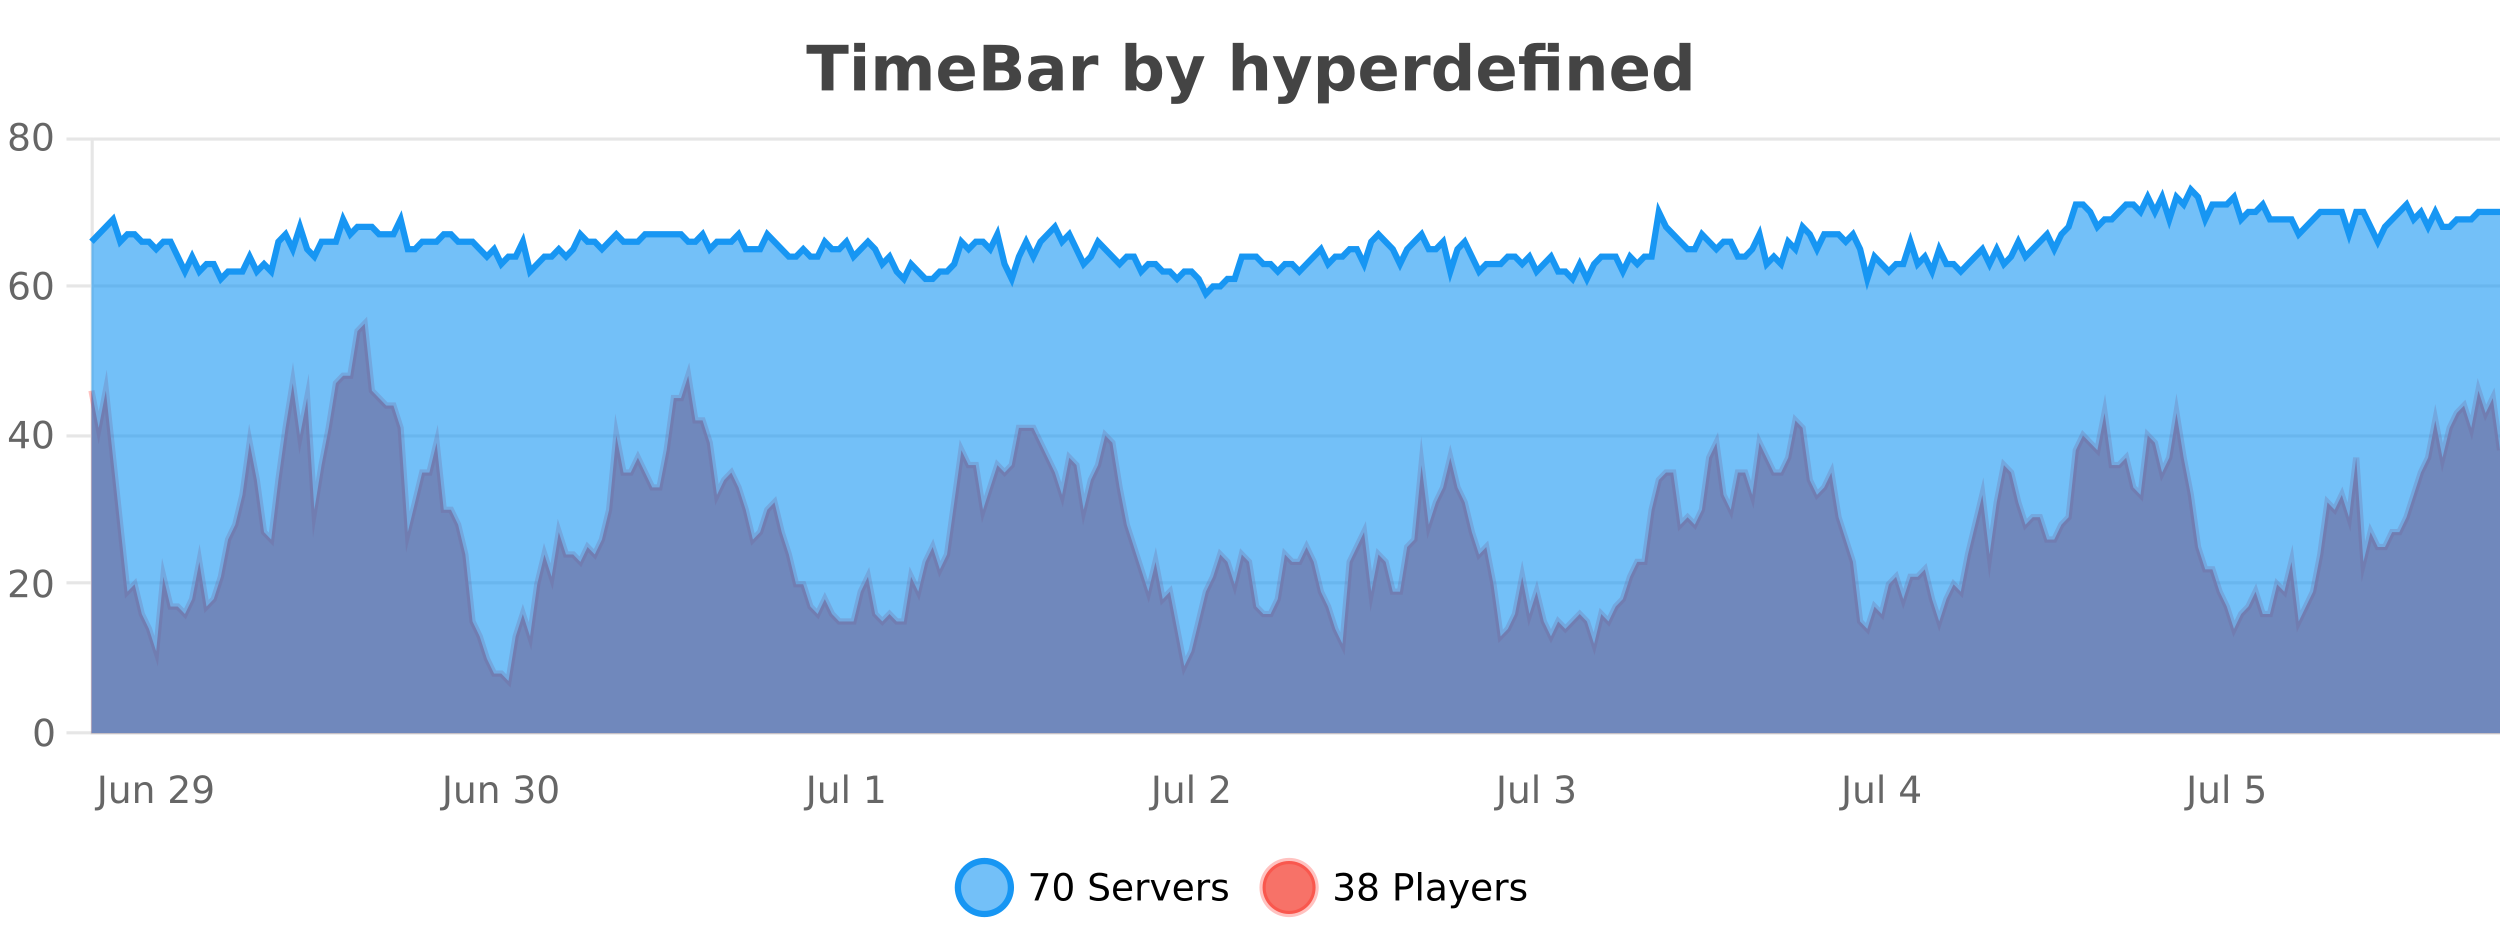<?xml version="1.0" encoding="UTF-8"?>
<svg xmlns="http://www.w3.org/2000/svg" xmlns:xlink="http://www.w3.org/1999/xlink" width="800pt" height="300pt" viewBox="0 0 800 300" version="1.1">
<defs>
<clipPath id="clip1">
  <path d="M 278 263 L 352 263 L 352 300 L 278 300 Z M 278 263 "/>
</clipPath>
<clipPath id="clip2">
  <path d="M 375 263 L 450 263 L 450 300 L 375 300 Z M 375 263 "/>
</clipPath>
<clipPath id="clip3">
  <path d="M 29.27 103 L 800 103 L 800 234.602 L 29.27 234.602 Z M 29.27 103 "/>
</clipPath>
<clipPath id="clip4">
  <path d="M 28.27 75 L 800 75 L 800 235.602 L 28.27 235.602 Z M 28.27 75 "/>
</clipPath>
<clipPath id="clip5">
  <path d="M 29.27 60 L 800 60 L 800 234.602 L 29.27 234.602 Z M 29.27 60 "/>
</clipPath>
<clipPath id="clip6">
  <path d="M 28.27 43 L 800 43 L 800 123 L 28.27 123 Z M 28.27 43 "/>
</clipPath>
</defs>
<g id="surface2338496">
<rect x="0" y="0" width="800" height="300" style="fill:rgb(100%,100%,100%);fill-opacity:1;stroke:none;"/>
<path style="fill:none;stroke-width:1;stroke-linecap:butt;stroke-linejoin:miter;stroke:rgb(0%,0%,0%);stroke-opacity:0.098;stroke-miterlimit:10;" d="M 30 234.5 L 800 234.5 "/>
<path style="fill:none;stroke-width:1;stroke-linecap:butt;stroke-linejoin:miter;stroke:rgb(0%,0%,0%);stroke-opacity:0.098;stroke-miterlimit:10;" d="M 21.27 234.5 L 29 234.5 "/>
<path style="fill:none;stroke-width:1;stroke-linecap:butt;stroke-linejoin:miter;stroke:rgb(0%,0%,0%);stroke-opacity:0.098;stroke-miterlimit:10;" d="M 30 186.5 L 800 186.5 "/>
<path style="fill:none;stroke-width:1;stroke-linecap:butt;stroke-linejoin:miter;stroke:rgb(0%,0%,0%);stroke-opacity:0.098;stroke-miterlimit:10;" d="M 21.27 186.5 L 29 186.5 "/>
<path style="fill:none;stroke-width:1;stroke-linecap:butt;stroke-linejoin:miter;stroke:rgb(0%,0%,0%);stroke-opacity:0.098;stroke-miterlimit:10;" d="M 30 139.5 L 800 139.5 "/>
<path style="fill:none;stroke-width:1;stroke-linecap:butt;stroke-linejoin:miter;stroke:rgb(0%,0%,0%);stroke-opacity:0.098;stroke-miterlimit:10;" d="M 21.27 139.5 L 29 139.5 "/>
<path style="fill:none;stroke-width:1;stroke-linecap:butt;stroke-linejoin:miter;stroke:rgb(0%,0%,0%);stroke-opacity:0.098;stroke-miterlimit:10;" d="M 30 91.5 L 800 91.5 "/>
<path style="fill:none;stroke-width:1;stroke-linecap:butt;stroke-linejoin:miter;stroke:rgb(0%,0%,0%);stroke-opacity:0.098;stroke-miterlimit:10;" d="M 21.27 91.5 L 29 91.5 "/>
<path style="fill:none;stroke-width:1;stroke-linecap:butt;stroke-linejoin:miter;stroke:rgb(0%,0%,0%);stroke-opacity:0.098;stroke-miterlimit:10;" d="M 30 44.5 L 800 44.5 "/>
<path style="fill:none;stroke-width:1;stroke-linecap:butt;stroke-linejoin:miter;stroke:rgb(0%,0%,0%);stroke-opacity:0.098;stroke-miterlimit:10;" d="M 21.27 44.5 L 29 44.5 "/>
<path style=" stroke:none;fill-rule:nonzero;fill:rgb(9.02%,58.824%,95.294%);fill-opacity:0.6;" d="M 323.488 284 C 323.488 288.688 319.688 292.484 315.004 292.484 C 310.316 292.484 306.52 288.688 306.52 284 C 306.52 279.312 310.316 275.516 315.004 275.516 C 319.688 275.516 323.488 279.312 323.488 284 Z M 323.488 284 "/>
<g clip-path="url(#clip1)" clip-rule="nonzero">
<path style="fill:none;stroke-width:2;stroke-linecap:butt;stroke-linejoin:miter;stroke:rgb(9.02%,58.824%,95.294%);stroke-opacity:1;stroke-miterlimit:10;" d="M 323.488 284 C 323.488 288.688 319.688 292.484 315.004 292.484 C 310.316 292.484 306.52 288.688 306.52 284 C 306.52 279.312 310.316 275.516 315.004 275.516 C 319.688 275.516 323.488 279.312 323.488 284 Z M 323.488 284 "/>
</g>
<path style=" stroke:none;fill-rule:nonzero;fill:rgb(0%,0%,0%);fill-opacity:1;" d="M 329.805 279.406 L 335.43 279.406 L 335.43 279.906 L 332.258 288.156 L 331.023 288.156 L 334.008 280.406 L 329.805 280.406 Z M 340.266 280.188 C 339.66 280.188 339.203 280.492 338.891 281.094 C 338.586 281.688 338.438 282.59 338.438 283.797 C 338.438 284.996 338.586 285.898 338.891 286.5 C 339.203 287.094 339.66 287.391 340.266 287.391 C 340.879 287.391 341.336 287.094 341.641 286.5 C 341.953 285.898 342.109 284.996 342.109 283.797 C 342.109 282.59 341.953 281.688 341.641 281.094 C 341.336 280.492 340.879 280.188 340.266 280.188 Z M 340.266 279.25 C 341.242 279.25 341.992 279.641 342.516 280.422 C 343.035 281.195 343.297 282.32 343.297 283.797 C 343.297 285.266 343.035 286.391 342.516 287.172 C 341.992 287.945 341.242 288.328 340.266 288.328 C 339.285 288.328 338.535 287.945 338.016 287.172 C 337.504 286.391 337.25 285.266 337.25 283.797 C 337.25 282.32 337.504 281.195 338.016 280.422 C 338.535 279.641 339.285 279.25 340.266 279.25 Z M 354.324 279.688 L 354.324 280.844 C 353.875 280.637 353.449 280.48 353.043 280.375 C 352.645 280.262 352.266 280.203 351.902 280.203 C 351.254 280.203 350.754 280.328 350.402 280.578 C 350.059 280.828 349.887 281.188 349.887 281.656 C 349.887 282.043 350 282.336 350.23 282.531 C 350.457 282.73 350.902 282.887 351.559 283 L 352.262 283.156 C 353.145 283.324 353.797 283.621 354.215 284.047 C 354.641 284.465 354.855 285.027 354.855 285.734 C 354.855 286.59 354.566 287.234 353.996 287.672 C 353.434 288.109 352.598 288.328 351.496 288.328 C 351.09 288.328 350.652 288.281 350.184 288.188 C 349.715 288.094 349.23 287.953 348.73 287.766 L 348.73 286.547 C 349.207 286.82 349.676 287.023 350.137 287.156 C 350.605 287.293 351.059 287.359 351.496 287.359 C 352.172 287.359 352.691 287.23 353.059 286.969 C 353.434 286.699 353.621 286.32 353.621 285.828 C 353.621 285.402 353.484 285.07 353.215 284.828 C 352.953 284.578 352.52 284.398 351.918 284.281 L 351.199 284.141 C 350.312 283.965 349.672 283.688 349.277 283.312 C 348.891 282.938 348.699 282.418 348.699 281.75 C 348.699 280.969 348.969 280.359 349.512 279.922 C 350.051 279.477 350.801 279.25 351.762 279.25 C 352.176 279.25 352.594 279.289 353.012 279.359 C 353.438 279.434 353.875 279.543 354.324 279.688 Z M 362.27 284.609 L 362.27 285.125 L 357.301 285.125 C 357.352 285.875 357.574 286.445 357.973 286.828 C 358.379 287.215 358.934 287.406 359.645 287.406 C 360.059 287.406 360.461 287.359 360.848 287.266 C 361.242 287.164 361.633 287.008 362.02 286.797 L 362.02 287.828 C 361.621 287.984 361.223 288.105 360.816 288.188 C 360.41 288.281 359.996 288.328 359.582 288.328 C 358.539 288.328 357.711 288.027 357.098 287.422 C 356.48 286.809 356.176 285.98 356.176 284.938 C 356.176 283.867 356.465 283.016 357.051 282.391 C 357.633 281.758 358.414 281.438 359.395 281.438 C 360.277 281.438 360.977 281.727 361.488 282.297 C 362.008 282.859 362.27 283.633 362.27 284.609 Z M 361.191 284.281 C 361.18 283.699 361.012 283.23 360.691 282.875 C 360.367 282.523 359.941 282.344 359.41 282.344 C 358.805 282.344 358.32 282.516 357.957 282.859 C 357.602 283.203 357.398 283.684 357.348 284.297 Z M 367.84 282.594 C 367.715 282.531 367.578 282.484 367.434 282.453 C 367.297 282.414 367.141 282.391 366.965 282.391 C 366.359 282.391 365.891 282.59 365.559 282.984 C 365.234 283.383 365.074 283.953 365.074 284.703 L 365.074 288.156 L 363.996 288.156 L 363.996 281.594 L 365.074 281.594 L 365.074 282.609 C 365.301 282.215 365.598 281.922 365.965 281.734 C 366.328 281.539 366.77 281.438 367.293 281.438 C 367.363 281.438 367.441 281.445 367.527 281.453 C 367.621 281.465 367.719 281.48 367.824 281.5 Z M 368.195 281.594 L 369.336 281.594 L 371.383 287.094 L 373.445 281.594 L 374.586 281.594 L 372.117 288.156 L 370.648 288.156 Z M 381.688 284.609 L 381.688 285.125 L 376.719 285.125 C 376.77 285.875 376.992 286.445 377.391 286.828 C 377.797 287.215 378.352 287.406 379.062 287.406 C 379.477 287.406 379.879 287.359 380.266 287.266 C 380.66 287.164 381.051 287.008 381.438 286.797 L 381.438 287.828 C 381.039 287.984 380.641 288.105 380.234 288.188 C 379.828 288.281 379.414 288.328 379 288.328 C 377.957 288.328 377.129 288.027 376.516 287.422 C 375.898 286.809 375.594 285.98 375.594 284.938 C 375.594 283.867 375.883 283.016 376.469 282.391 C 377.051 281.758 377.832 281.438 378.812 281.438 C 379.695 281.438 380.395 281.727 380.906 282.297 C 381.426 282.859 381.688 283.633 381.688 284.609 Z M 380.609 284.281 C 380.598 283.699 380.43 283.23 380.109 282.875 C 379.785 282.523 379.359 282.344 378.828 282.344 C 378.223 282.344 377.738 282.516 377.375 282.859 C 377.02 283.203 376.816 283.684 376.766 284.297 Z M 387.258 282.594 C 387.133 282.531 386.996 282.484 386.852 282.453 C 386.715 282.414 386.559 282.391 386.383 282.391 C 385.777 282.391 385.309 282.59 384.977 282.984 C 384.652 283.383 384.492 283.953 384.492 284.703 L 384.492 288.156 L 383.414 288.156 L 383.414 281.594 L 384.492 281.594 L 384.492 282.609 C 384.719 282.215 385.016 281.922 385.383 281.734 C 385.746 281.539 386.188 281.438 386.711 281.438 C 386.781 281.438 386.859 281.445 386.945 281.453 C 387.039 281.465 387.137 281.48 387.242 281.5 Z M 392.566 281.781 L 392.566 282.812 C 392.262 282.656 391.945 282.543 391.613 282.469 C 391.289 282.387 390.949 282.344 390.598 282.344 C 390.066 282.344 389.664 282.43 389.395 282.594 C 389.121 282.75 388.988 282.996 388.988 283.328 C 388.988 283.578 389.082 283.777 389.27 283.922 C 389.465 284.059 389.855 284.188 390.441 284.312 L 390.801 284.406 C 391.57 284.562 392.117 284.793 392.441 285.094 C 392.762 285.398 392.926 285.812 392.926 286.344 C 392.926 286.961 392.68 287.445 392.191 287.797 C 391.711 288.152 391.051 288.328 390.207 288.328 C 389.852 288.328 389.48 288.289 389.098 288.219 C 388.723 288.156 388.324 288.059 387.91 287.922 L 387.91 286.797 C 388.305 287.008 388.695 287.164 389.082 287.266 C 389.465 287.371 389.852 287.422 390.238 287.422 C 390.738 287.422 391.121 287.34 391.395 287.172 C 391.676 286.996 391.816 286.746 391.816 286.422 C 391.816 286.133 391.715 285.906 391.52 285.75 C 391.32 285.594 390.887 285.445 390.223 285.297 L 389.848 285.219 C 389.18 285.074 388.695 284.855 388.395 284.562 C 388.102 284.273 387.957 283.875 387.957 283.375 C 387.957 282.75 388.176 282.273 388.613 281.938 C 389.051 281.605 389.668 281.438 390.473 281.438 C 390.867 281.438 391.242 281.469 391.598 281.531 C 391.949 281.586 392.273 281.668 392.566 281.781 Z M 325.004 277.016 "/>
<path style=" stroke:none;fill-rule:nonzero;fill:rgb(96.863%,44.706%,40.784%);fill-opacity:1;" d="M 420.988 284 C 420.988 288.688 417.191 292.484 412.504 292.484 C 407.82 292.484 404.02 288.688 404.02 284 C 404.02 279.312 407.82 275.516 412.504 275.516 C 417.191 275.516 420.988 279.312 420.988 284 Z M 420.988 284 "/>
<g clip-path="url(#clip2)" clip-rule="nonzero">
<path style="fill:none;stroke-width:2;stroke-linecap:butt;stroke-linejoin:miter;stroke:rgb(100%,4.706%,0%);stroke-opacity:0.247;stroke-miterlimit:10;" d="M 420.988 284 C 420.988 288.688 417.191 292.484 412.504 292.484 C 407.82 292.484 404.02 288.688 404.02 284 C 404.02 279.312 407.82 275.516 412.504 275.516 C 417.191 275.516 420.988 279.312 420.988 284 Z M 420.988 284 "/>
</g>
<path style=" stroke:none;fill-rule:nonzero;fill:rgb(0%,0%,0%);fill-opacity:1;" d="M 431.195 283.438 C 431.758 283.562 432.195 283.82 432.508 284.203 C 432.828 284.578 432.992 285.047 432.992 285.609 C 432.992 286.477 432.695 287.148 432.102 287.625 C 431.508 288.094 430.664 288.328 429.57 288.328 C 429.203 288.328 428.824 288.289 428.43 288.219 C 428.043 288.148 427.648 288.039 427.242 287.891 L 427.242 286.75 C 427.562 286.938 427.918 287.086 428.305 287.188 C 428.699 287.281 429.109 287.328 429.539 287.328 C 430.277 287.328 430.84 287.184 431.227 286.891 C 431.621 286.602 431.82 286.172 431.82 285.609 C 431.82 285.102 431.637 284.699 431.273 284.406 C 430.906 284.117 430.406 283.969 429.773 283.969 L 428.742 283.969 L 428.742 283 L 429.82 283 C 430.391 283 430.836 282.887 431.148 282.656 C 431.461 282.418 431.617 282.078 431.617 281.641 C 431.617 281.195 431.453 280.852 431.133 280.609 C 430.82 280.371 430.367 280.25 429.773 280.25 C 429.438 280.25 429.086 280.289 428.711 280.359 C 428.344 280.422 427.938 280.527 427.492 280.672 L 427.492 279.625 C 427.949 279.5 428.371 279.406 428.758 279.344 C 429.152 279.281 429.523 279.25 429.867 279.25 C 430.773 279.25 431.484 279.453 432.008 279.859 C 432.527 280.266 432.789 280.82 432.789 281.516 C 432.789 282.008 432.648 282.418 432.367 282.75 C 432.094 283.086 431.703 283.312 431.195 283.438 Z M 437.766 284 C 437.203 284 436.758 284.152 436.438 284.453 C 436.113 284.758 435.953 285.168 435.953 285.688 C 435.953 286.219 436.113 286.637 436.438 286.938 C 436.758 287.242 437.203 287.391 437.766 287.391 C 438.328 287.391 438.77 287.242 439.094 286.938 C 439.414 286.637 439.578 286.219 439.578 285.688 C 439.578 285.168 439.414 284.758 439.094 284.453 C 438.781 284.152 438.336 284 437.766 284 Z M 436.578 283.5 C 436.078 283.375 435.68 283.141 435.391 282.797 C 435.109 282.445 434.969 282.016 434.969 281.516 C 434.969 280.82 435.219 280.266 435.719 279.859 C 436.219 279.453 436.898 279.25 437.766 279.25 C 438.641 279.25 439.32 279.453 439.812 279.859 C 440.312 280.266 440.562 280.82 440.562 281.516 C 440.562 282.016 440.422 282.445 440.141 282.797 C 439.859 283.141 439.461 283.375 438.953 283.5 C 439.523 283.637 439.969 283.898 440.281 284.281 C 440.602 284.668 440.766 285.137 440.766 285.688 C 440.766 286.543 440.504 287.199 439.984 287.656 C 439.473 288.105 438.734 288.328 437.766 288.328 C 436.805 288.328 436.066 288.105 435.547 287.656 C 435.023 287.199 434.766 286.543 434.766 285.688 C 434.766 285.137 434.926 284.668 435.25 284.281 C 435.57 283.898 436.016 283.637 436.578 283.5 Z M 436.156 281.625 C 436.156 282.086 436.297 282.438 436.578 282.688 C 436.859 282.938 437.254 283.062 437.766 283.062 C 438.273 283.062 438.672 282.938 438.953 282.688 C 439.242 282.438 439.391 282.086 439.391 281.625 C 439.391 281.18 439.242 280.828 438.953 280.578 C 438.672 280.32 438.273 280.188 437.766 280.188 C 437.254 280.188 436.859 280.32 436.578 280.578 C 436.297 280.828 436.156 281.18 436.156 281.625 Z M 447.762 280.375 L 447.762 283.672 L 449.246 283.672 C 449.797 283.672 450.223 283.531 450.527 283.25 C 450.828 282.961 450.98 282.547 450.98 282.016 C 450.98 281.496 450.828 281.094 450.527 280.812 C 450.223 280.523 449.797 280.375 449.246 280.375 Z M 446.574 279.406 L 449.246 279.406 C 450.234 279.406 450.98 279.633 451.48 280.078 C 451.98 280.516 452.23 281.164 452.23 282.016 C 452.23 282.883 451.98 283.539 451.48 283.984 C 450.98 284.422 450.234 284.641 449.246 284.641 L 447.762 284.641 L 447.762 288.156 L 446.574 288.156 Z M 453.766 279.031 L 454.844 279.031 L 454.844 288.156 L 453.766 288.156 Z M 460.082 284.859 C 459.215 284.859 458.613 284.961 458.27 285.156 C 457.934 285.355 457.77 285.695 457.77 286.172 C 457.77 286.559 457.895 286.867 458.145 287.094 C 458.402 287.312 458.746 287.422 459.176 287.422 C 459.777 287.422 460.258 287.215 460.613 286.797 C 460.977 286.371 461.16 285.805 461.16 285.094 L 461.16 284.859 Z M 462.238 284.406 L 462.238 288.156 L 461.16 288.156 L 461.16 287.156 C 460.91 287.555 460.602 287.852 460.238 288.047 C 459.871 288.234 459.426 288.328 458.895 288.328 C 458.215 288.328 457.68 288.141 457.285 287.766 C 456.887 287.383 456.691 286.875 456.691 286.25 C 456.691 285.512 456.934 284.953 457.426 284.578 C 457.926 284.203 458.664 284.016 459.645 284.016 L 461.16 284.016 L 461.16 283.906 C 461.16 283.406 460.992 283.023 460.66 282.75 C 460.336 282.48 459.883 282.344 459.301 282.344 C 458.926 282.344 458.555 282.391 458.191 282.484 C 457.836 282.578 457.496 282.715 457.176 282.891 L 457.176 281.891 C 457.57 281.734 457.949 281.621 458.316 281.547 C 458.691 281.477 459.055 281.438 459.41 281.438 C 460.355 281.438 461.066 281.684 461.535 282.172 C 462.004 282.664 462.238 283.406 462.238 284.406 Z M 467.188 288.766 C 466.883 289.547 466.586 290.055 466.297 290.297 C 466.004 290.535 465.617 290.656 465.141 290.656 L 464.281 290.656 L 464.281 289.75 L 464.906 289.75 C 465.207 289.75 465.438 289.676 465.594 289.531 C 465.758 289.395 465.941 289.066 466.141 288.547 L 466.344 288.047 L 463.688 281.594 L 464.828 281.594 L 466.875 286.719 L 468.938 281.594 L 470.078 281.594 Z M 477.18 284.609 L 477.18 285.125 L 472.211 285.125 C 472.262 285.875 472.484 286.445 472.883 286.828 C 473.289 287.215 473.844 287.406 474.555 287.406 C 474.969 287.406 475.371 287.359 475.758 287.266 C 476.152 287.164 476.543 287.008 476.93 286.797 L 476.93 287.828 C 476.531 287.984 476.133 288.105 475.727 288.188 C 475.32 288.281 474.906 288.328 474.492 288.328 C 473.449 288.328 472.621 288.027 472.008 287.422 C 471.391 286.809 471.086 285.98 471.086 284.938 C 471.086 283.867 471.375 283.016 471.961 282.391 C 472.543 281.758 473.324 281.438 474.305 281.438 C 475.188 281.438 475.887 281.727 476.398 282.297 C 476.918 282.859 477.18 283.633 477.18 284.609 Z M 476.102 284.281 C 476.09 283.699 475.922 283.23 475.602 282.875 C 475.277 282.523 474.852 282.344 474.32 282.344 C 473.715 282.344 473.23 282.516 472.867 282.859 C 472.512 283.203 472.309 283.684 472.258 284.297 Z M 482.75 282.594 C 482.625 282.531 482.488 282.484 482.344 282.453 C 482.207 282.414 482.051 282.391 481.875 282.391 C 481.27 282.391 480.801 282.59 480.469 282.984 C 480.145 283.383 479.984 283.953 479.984 284.703 L 479.984 288.156 L 478.906 288.156 L 478.906 281.594 L 479.984 281.594 L 479.984 282.609 C 480.211 282.215 480.508 281.922 480.875 281.734 C 481.238 281.539 481.68 281.438 482.203 281.438 C 482.273 281.438 482.352 281.445 482.438 281.453 C 482.531 281.465 482.629 281.48 482.734 281.5 Z M 488.055 281.781 L 488.055 282.812 C 487.75 282.656 487.434 282.543 487.102 282.469 C 486.777 282.387 486.438 282.344 486.086 282.344 C 485.555 282.344 485.152 282.43 484.883 282.594 C 484.609 282.75 484.477 282.996 484.477 283.328 C 484.477 283.578 484.57 283.777 484.758 283.922 C 484.953 284.059 485.344 284.188 485.93 284.312 L 486.289 284.406 C 487.059 284.562 487.605 284.793 487.93 285.094 C 488.25 285.398 488.414 285.812 488.414 286.344 C 488.414 286.961 488.168 287.445 487.68 287.797 C 487.199 288.152 486.539 288.328 485.695 288.328 C 485.34 288.328 484.969 288.289 484.586 288.219 C 484.211 288.156 483.812 288.059 483.398 287.922 L 483.398 286.797 C 483.793 287.008 484.184 287.164 484.57 287.266 C 484.953 287.371 485.34 287.422 485.727 287.422 C 486.227 287.422 486.609 287.34 486.883 287.172 C 487.164 286.996 487.305 286.746 487.305 286.422 C 487.305 286.133 487.203 285.906 487.008 285.75 C 486.809 285.594 486.375 285.445 485.711 285.297 L 485.336 285.219 C 484.668 285.074 484.184 284.855 483.883 284.562 C 483.59 284.273 483.445 283.875 483.445 283.375 C 483.445 282.75 483.664 282.273 484.102 281.938 C 484.539 281.605 485.156 281.438 485.961 281.438 C 486.355 281.438 486.73 281.469 487.086 281.531 C 487.438 281.586 487.762 281.668 488.055 281.781 Z M 422.504 277.016 "/>
<path style=" stroke:none;fill-rule:nonzero;fill:rgb(26.667%,26.667%,26.667%);fill-opacity:1;" d="M 258.094 14.344 L 271.531 14.344 L 271.531 17.188 L 266.703 17.188 L 266.703 28.922 L 262.938 28.922 L 262.938 17.188 L 258.094 17.188 Z M 273.328 17.984 L 276.812 17.984 L 276.812 28.922 L 273.328 28.922 Z M 273.328 13.719 L 276.812 13.719 L 276.812 16.578 L 273.328 16.578 Z M 290.312 19.797 C 290.758 19.121 291.285 18.605 291.891 18.25 C 292.504 17.898 293.176 17.719 293.906 17.719 C 295.156 17.719 296.109 18.109 296.766 18.891 C 297.43 19.664 297.766 20.789 297.766 22.266 L 297.766 28.922 L 294.25 28.922 L 294.25 23.219 C 294.25 23.137 294.25 23.047 294.25 22.953 C 294.258 22.859 294.266 22.73 294.266 22.562 C 294.266 21.793 294.148 21.234 293.922 20.891 C 293.691 20.539 293.32 20.359 292.812 20.359 C 292.156 20.359 291.645 20.637 291.281 21.188 C 290.914 21.73 290.727 22.516 290.719 23.547 L 290.719 28.922 L 287.203 28.922 L 287.203 23.219 C 287.203 22.012 287.098 21.234 286.891 20.891 C 286.68 20.539 286.312 20.359 285.781 20.359 C 285.102 20.359 284.582 20.637 284.219 21.188 C 283.852 21.73 283.672 22.516 283.672 23.547 L 283.672 28.922 L 280.156 28.922 L 280.156 17.984 L 283.672 17.984 L 283.672 19.578 C 284.109 18.965 284.602 18.5 285.156 18.188 C 285.707 17.875 286.32 17.719 287 17.719 C 287.75 17.719 288.414 17.902 289 18.266 C 289.582 18.633 290.02 19.141 290.312 19.797 Z M 311.93 23.422 L 311.93 24.422 L 303.758 24.422 C 303.84 25.246 304.137 25.859 304.648 26.266 C 305.156 26.672 305.867 26.875 306.773 26.875 C 307.512 26.875 308.266 26.766 309.039 26.547 C 309.809 26.328 310.602 26 311.414 25.562 L 311.414 28.25 C 310.59 28.562 309.762 28.797 308.93 28.953 C 308.105 29.117 307.281 29.203 306.461 29.203 C 304.48 29.203 302.938 28.703 301.836 27.703 C 300.742 26.695 300.195 25.281 300.195 23.469 C 300.195 21.68 300.73 20.273 301.805 19.25 C 302.887 18.23 304.371 17.719 306.258 17.719 C 307.977 17.719 309.352 18.242 310.383 19.281 C 311.414 20.312 311.93 21.695 311.93 23.422 Z M 308.336 22.266 C 308.336 21.602 308.141 21.062 307.758 20.656 C 307.371 20.25 306.867 20.047 306.242 20.047 C 305.562 20.047 305.012 20.242 304.586 20.625 C 304.168 21 303.906 21.547 303.805 22.266 Z M 320.574 19.984 C 321.168 19.984 321.613 19.855 321.918 19.594 C 322.23 19.336 322.387 18.949 322.387 18.438 C 322.387 17.938 322.23 17.559 321.918 17.297 C 321.613 17.039 321.168 16.906 320.574 16.906 L 318.496 16.906 L 318.496 19.984 Z M 320.699 26.359 C 321.457 26.359 322.027 26.203 322.402 25.891 C 322.785 25.57 322.98 25.086 322.98 24.438 C 322.98 23.805 322.793 23.328 322.418 23.016 C 322.043 22.703 321.469 22.547 320.699 22.547 L 318.496 22.547 L 318.496 26.359 Z M 324.199 21.125 C 325.012 21.355 325.637 21.789 326.074 22.422 C 326.52 23.047 326.746 23.82 326.746 24.734 C 326.746 26.141 326.266 27.195 325.309 27.891 C 324.359 28.578 322.918 28.922 320.98 28.922 L 314.746 28.922 L 314.746 14.344 L 320.387 14.344 C 322.406 14.344 323.871 14.652 324.777 15.266 C 325.691 15.871 326.152 16.852 326.152 18.203 C 326.152 18.914 325.984 19.516 325.652 20.016 C 325.316 20.508 324.832 20.875 324.199 21.125 Z M 334.727 24 C 333.996 24 333.449 24.125 333.086 24.375 C 332.719 24.617 332.539 24.98 332.539 25.469 C 332.539 25.906 332.684 26.25 332.977 26.5 C 333.277 26.75 333.688 26.875 334.211 26.875 C 334.867 26.875 335.418 26.641 335.867 26.172 C 336.324 25.703 336.555 25.117 336.555 24.406 L 336.555 24 Z M 340.07 22.688 L 340.07 28.922 L 336.555 28.922 L 336.555 27.297 C 336.086 27.965 335.555 28.449 334.961 28.75 C 334.375 29.051 333.664 29.203 332.82 29.203 C 331.695 29.203 330.777 28.875 330.07 28.219 C 329.359 27.555 329.008 26.695 329.008 25.641 C 329.008 24.359 329.445 23.422 330.32 22.828 C 331.203 22.227 332.594 21.922 334.492 21.922 L 336.555 21.922 L 336.555 21.641 C 336.555 21.09 336.336 20.688 335.898 20.438 C 335.461 20.18 334.777 20.047 333.852 20.047 C 333.102 20.047 332.402 20.125 331.758 20.281 C 331.109 20.43 330.512 20.648 329.961 20.938 L 329.961 18.281 C 330.711 18.094 331.461 17.953 332.211 17.859 C 332.969 17.766 333.73 17.719 334.492 17.719 C 336.461 17.719 337.883 18.109 338.758 18.891 C 339.633 19.664 340.07 20.93 340.07 22.688 Z M 351.453 20.969 C 351.141 20.824 350.832 20.719 350.531 20.656 C 350.227 20.586 349.926 20.547 349.625 20.547 C 348.719 20.547 348.02 20.836 347.531 21.406 C 347.051 21.98 346.812 22.805 346.812 23.875 L 346.812 28.922 L 343.328 28.922 L 343.328 17.984 L 346.812 17.984 L 346.812 19.781 C 347.258 19.062 347.773 18.543 348.359 18.219 C 348.941 17.887 349.641 17.719 350.453 17.719 C 350.578 17.719 350.707 17.727 350.844 17.734 C 350.977 17.746 351.176 17.766 351.438 17.797 Z M 365.969 26.672 C 366.719 26.672 367.289 26.402 367.688 25.859 C 368.082 25.309 368.281 24.512 368.281 23.469 C 368.281 22.43 368.082 21.637 367.688 21.094 C 367.289 20.543 366.719 20.266 365.969 20.266 C 365.219 20.266 364.641 20.543 364.234 21.094 C 363.836 21.637 363.641 22.43 363.641 23.469 C 363.641 24.5 363.836 25.293 364.234 25.844 C 364.641 26.398 365.219 26.672 365.969 26.672 Z M 363.641 19.578 C 364.129 18.945 364.664 18.477 365.25 18.172 C 365.832 17.871 366.504 17.719 367.266 17.719 C 368.617 17.719 369.727 18.258 370.594 19.328 C 371.457 20.402 371.891 21.781 371.891 23.469 C 371.891 25.148 371.457 26.523 370.594 27.594 C 369.727 28.668 368.617 29.203 367.266 29.203 C 366.504 29.203 365.832 29.051 365.25 28.75 C 364.664 28.449 364.129 27.98 363.641 27.344 L 363.641 28.922 L 360.156 28.922 L 360.156 13.719 L 363.641 13.719 Z M 373.035 17.984 L 376.52 17.984 L 379.473 25.406 L 381.973 17.984 L 385.457 17.984 L 380.863 29.953 C 380.402 31.172 379.863 32.02 379.238 32.5 C 378.621 32.988 377.816 33.234 376.816 33.234 L 374.785 33.234 L 374.785 30.938 L 375.879 30.938 C 376.473 30.938 376.902 30.844 377.176 30.656 C 377.445 30.469 377.652 30.129 377.801 29.641 L 377.91 29.344 Z M 405.457 22.266 L 405.457 28.922 L 401.941 28.922 L 401.941 23.844 C 401.941 22.887 401.918 22.23 401.879 21.875 C 401.836 21.512 401.762 21.246 401.66 21.078 C 401.523 20.852 401.336 20.672 401.098 20.547 C 400.867 20.422 400.602 20.359 400.301 20.359 C 399.57 20.359 398.996 20.641 398.582 21.203 C 398.164 21.766 397.957 22.547 397.957 23.547 L 397.957 28.922 L 394.473 28.922 L 394.473 13.719 L 397.957 13.719 L 397.957 19.578 C 398.488 18.945 399.051 18.477 399.645 18.172 C 400.238 17.871 400.887 17.719 401.598 17.719 C 402.867 17.719 403.824 18.109 404.473 18.891 C 405.129 19.664 405.457 20.789 405.457 22.266 Z M 407.273 17.984 L 410.758 17.984 L 413.711 25.406 L 416.211 17.984 L 419.695 17.984 L 415.102 29.953 C 414.641 31.172 414.102 32.02 413.477 32.5 C 412.859 32.988 412.055 33.234 411.055 33.234 L 409.023 33.234 L 409.023 30.938 L 410.117 30.938 C 410.711 30.938 411.141 30.844 411.414 30.656 C 411.684 30.469 411.891 30.129 412.039 29.641 L 412.148 29.344 Z M 425.234 27.344 L 425.234 33.078 L 421.75 33.078 L 421.75 17.984 L 425.234 17.984 L 425.234 19.578 C 425.723 18.945 426.258 18.477 426.844 18.172 C 427.426 17.871 428.098 17.719 428.859 17.719 C 430.211 17.719 431.32 18.258 432.188 19.328 C 433.051 20.402 433.484 21.781 433.484 23.469 C 433.484 25.148 433.051 26.523 432.188 27.594 C 431.32 28.668 430.211 29.203 428.859 29.203 C 428.098 29.203 427.426 29.051 426.844 28.75 C 426.258 28.449 425.723 27.98 425.234 27.344 Z M 427.562 20.266 C 426.812 20.266 426.234 20.543 425.828 21.094 C 425.43 21.637 425.234 22.43 425.234 23.469 C 425.234 24.5 425.43 25.293 425.828 25.844 C 426.234 26.398 426.812 26.672 427.562 26.672 C 428.312 26.672 428.883 26.402 429.281 25.859 C 429.676 25.309 429.875 24.512 429.875 23.469 C 429.875 22.43 429.676 21.637 429.281 21.094 C 428.883 20.543 428.312 20.266 427.562 20.266 Z M 446.969 23.422 L 446.969 24.422 L 438.797 24.422 C 438.879 25.246 439.176 25.859 439.688 26.266 C 440.195 26.672 440.906 26.875 441.812 26.875 C 442.551 26.875 443.305 26.766 444.078 26.547 C 444.848 26.328 445.641 26 446.453 25.562 L 446.453 28.25 C 445.629 28.562 444.801 28.797 443.969 28.953 C 443.145 29.117 442.32 29.203 441.5 29.203 C 439.52 29.203 437.977 28.703 436.875 27.703 C 435.781 26.695 435.234 25.281 435.234 23.469 C 435.234 21.68 435.77 20.273 436.844 19.25 C 437.926 18.23 439.41 17.719 441.297 17.719 C 443.016 17.719 444.391 18.242 445.422 19.281 C 446.453 20.312 446.969 21.695 446.969 23.422 Z M 443.375 22.266 C 443.375 21.602 443.18 21.062 442.797 20.656 C 442.41 20.25 441.906 20.047 441.281 20.047 C 440.602 20.047 440.051 20.242 439.625 20.625 C 439.207 21 438.945 21.547 438.844 22.266 Z M 457.754 20.969 C 457.441 20.824 457.133 20.719 456.832 20.656 C 456.527 20.586 456.227 20.547 455.926 20.547 C 455.02 20.547 454.32 20.836 453.832 21.406 C 453.352 21.98 453.113 22.805 453.113 23.875 L 453.113 28.922 L 449.629 28.922 L 449.629 17.984 L 453.113 17.984 L 453.113 19.781 C 453.559 19.062 454.074 18.543 454.66 18.219 C 455.242 17.887 455.941 17.719 456.754 17.719 C 456.879 17.719 457.008 17.727 457.145 17.734 C 457.277 17.746 457.477 17.766 457.738 17.797 Z M 466.93 19.578 L 466.93 13.719 L 470.445 13.719 L 470.445 28.922 L 466.93 28.922 L 466.93 27.344 C 466.449 27.992 465.918 28.465 465.336 28.766 C 464.75 29.055 464.078 29.203 463.32 29.203 C 461.977 29.203 460.871 28.668 460.008 27.594 C 459.141 26.523 458.711 25.148 458.711 23.469 C 458.711 21.781 459.141 20.402 460.008 19.328 C 460.871 18.258 461.977 17.719 463.32 17.719 C 464.078 17.719 464.75 17.871 465.336 18.172 C 465.918 18.477 466.449 18.945 466.93 19.578 Z M 464.617 26.672 C 465.367 26.672 465.938 26.402 466.336 25.859 C 466.73 25.309 466.93 24.512 466.93 23.469 C 466.93 22.43 466.73 21.637 466.336 21.094 C 465.938 20.543 465.367 20.266 464.617 20.266 C 463.875 20.266 463.309 20.543 462.914 21.094 C 462.516 21.637 462.32 22.43 462.32 23.469 C 462.32 24.512 462.516 25.309 462.914 25.859 C 463.309 26.402 463.875 26.672 464.617 26.672 Z M 484.715 23.422 L 484.715 24.422 L 476.543 24.422 C 476.625 25.246 476.922 25.859 477.434 26.266 C 477.941 26.672 478.652 26.875 479.559 26.875 C 480.297 26.875 481.051 26.766 481.824 26.547 C 482.594 26.328 483.387 26 484.199 25.562 L 484.199 28.25 C 483.375 28.562 482.547 28.797 481.715 28.953 C 480.891 29.117 480.066 29.203 479.246 29.203 C 477.266 29.203 475.723 28.703 474.621 27.703 C 473.527 26.695 472.98 25.281 472.98 23.469 C 472.98 21.68 473.516 20.273 474.59 19.25 C 475.672 18.23 477.156 17.719 479.043 17.719 C 480.762 17.719 482.137 18.242 483.168 19.281 C 484.199 20.312 484.715 21.695 484.715 23.422 Z M 481.121 22.266 C 481.121 21.602 480.926 21.062 480.543 20.656 C 480.156 20.25 479.652 20.047 479.027 20.047 C 478.348 20.047 477.797 20.242 477.371 20.625 C 476.953 21 476.691 21.547 476.59 22.266 Z M 495.312 13.719 L 498.828 13.719 L 498.828 16.578 L 495.312 16.578 Z M 494.578 13.719 L 494.578 16.016 L 492.656 16.016 C 492.164 16.016 491.828 16.109 491.641 16.297 C 491.453 16.477 491.359 16.781 491.359 17.219 L 491.359 17.984 L 498.828 17.984 L 498.828 28.922 L 495.312 28.922 L 495.312 20.484 L 491.359 20.484 L 491.359 28.922 L 487.828 28.922 L 487.828 20.484 L 486.109 20.484 L 486.109 17.984 L 487.828 17.984 L 487.828 17.219 C 487.828 16.031 488.156 15.152 488.812 14.578 C 489.477 14.008 490.508 13.719 491.906 13.719 Z M 513.18 22.266 L 513.18 28.922 L 509.664 28.922 L 509.664 23.828 C 509.664 22.883 509.641 22.23 509.602 21.875 C 509.559 21.512 509.484 21.246 509.383 21.078 C 509.246 20.852 509.059 20.672 508.82 20.547 C 508.59 20.422 508.324 20.359 508.023 20.359 C 507.293 20.359 506.719 20.641 506.305 21.203 C 505.887 21.766 505.68 22.547 505.68 23.547 L 505.68 28.922 L 502.195 28.922 L 502.195 17.984 L 505.68 17.984 L 505.68 19.578 C 506.211 18.945 506.773 18.477 507.367 18.172 C 507.961 17.871 508.609 17.719 509.32 17.719 C 510.59 17.719 511.547 18.109 512.195 18.891 C 512.852 19.664 513.18 20.789 513.18 22.266 Z M 527.344 23.422 L 527.344 24.422 L 519.172 24.422 C 519.254 25.246 519.551 25.859 520.062 26.266 C 520.57 26.672 521.281 26.875 522.188 26.875 C 522.926 26.875 523.68 26.766 524.453 26.547 C 525.223 26.328 526.016 26 526.828 25.562 L 526.828 28.25 C 526.004 28.562 525.176 28.797 524.344 28.953 C 523.52 29.117 522.695 29.203 521.875 29.203 C 519.895 29.203 518.352 28.703 517.25 27.703 C 516.156 26.695 515.609 25.281 515.609 23.469 C 515.609 21.68 516.145 20.273 517.219 19.25 C 518.301 18.23 519.785 17.719 521.672 17.719 C 523.391 17.719 524.766 18.242 525.797 19.281 C 526.828 20.312 527.344 21.695 527.344 23.422 Z M 523.75 22.266 C 523.75 21.602 523.555 21.062 523.172 20.656 C 522.785 20.25 522.281 20.047 521.656 20.047 C 520.977 20.047 520.426 20.242 520 20.625 C 519.582 21 519.32 21.547 519.219 22.266 Z M 537.438 19.578 L 537.438 13.719 L 540.953 13.719 L 540.953 28.922 L 537.438 28.922 L 537.438 27.344 C 536.957 27.992 536.426 28.465 535.844 28.766 C 535.258 29.055 534.586 29.203 533.828 29.203 C 532.484 29.203 531.379 28.668 530.516 27.594 C 529.648 26.523 529.219 25.148 529.219 23.469 C 529.219 21.781 529.648 20.402 530.516 19.328 C 531.379 18.258 532.484 17.719 533.828 17.719 C 534.586 17.719 535.258 17.871 535.844 18.172 C 536.426 18.477 536.957 18.945 537.438 19.578 Z M 535.125 26.672 C 535.875 26.672 536.445 26.402 536.844 25.859 C 537.238 25.309 537.438 24.512 537.438 23.469 C 537.438 22.43 537.238 21.637 536.844 21.094 C 536.445 20.543 535.875 20.266 535.125 20.266 C 534.383 20.266 533.816 20.543 533.422 21.094 C 533.023 21.637 532.828 22.43 532.828 23.469 C 532.828 24.512 533.023 25.309 533.422 25.859 C 533.816 26.402 534.383 26.672 535.125 26.672 Z M 258 10.359 "/>
<path style="fill:none;stroke-width:1;stroke-linecap:butt;stroke-linejoin:miter;stroke:rgb(0%,0%,0%);stroke-opacity:0.098;stroke-miterlimit:10;" d="M 29 234.5 L 801 234.5 "/>
<path style=" stroke:none;fill-rule:nonzero;fill:rgb(40%,40%,40%);fill-opacity:1;" d="M 32.148 248.203 L 33.336 248.203 L 33.336 256.344 C 33.336 257.395 33.133 258.16 32.727 258.641 C 32.328 259.117 31.688 259.359 30.805 259.359 L 30.352 259.359 L 30.352 258.359 L 30.727 258.359 C 31.246 258.359 31.609 258.211 31.82 257.922 C 32.039 257.629 32.148 257.102 32.148 256.344 Z M 35.531 254.359 L 35.531 250.391 L 36.609 250.391 L 36.609 254.328 C 36.609 254.945 36.727 255.406 36.969 255.719 C 37.219 256.031 37.582 256.188 38.062 256.188 C 38.645 256.188 39.102 256.008 39.438 255.641 C 39.781 255.266 39.953 254.758 39.953 254.109 L 39.953 250.391 L 41.031 250.391 L 41.031 256.953 L 39.953 256.953 L 39.953 255.938 C 39.691 256.344 39.391 256.648 39.047 256.844 C 38.703 257.031 38.301 257.125 37.844 257.125 C 37.082 257.125 36.504 256.891 36.109 256.422 C 35.723 255.953 35.531 255.266 35.531 254.359 Z M 38.25 250.234 Z M 48.715 252.984 L 48.715 256.953 L 47.637 256.953 L 47.637 253.031 C 47.637 252.406 47.512 251.945 47.262 251.641 C 47.02 251.328 46.66 251.172 46.184 251.172 C 45.598 251.172 45.137 251.359 44.793 251.734 C 44.457 252.102 44.293 252.605 44.293 253.25 L 44.293 256.953 L 43.215 256.953 L 43.215 250.391 L 44.293 250.391 L 44.293 251.406 C 44.551 251.012 44.855 250.719 45.199 250.531 C 45.551 250.336 45.957 250.234 46.418 250.234 C 47.168 250.234 47.734 250.469 48.121 250.938 C 48.516 251.398 48.715 252.078 48.715 252.984 Z M 55.836 255.953 L 59.977 255.953 L 59.977 256.953 L 54.414 256.953 L 54.414 255.953 C 54.859 255.496 55.469 254.875 56.242 254.094 C 57.023 253.305 57.512 252.793 57.711 252.562 C 58.094 252.148 58.359 251.793 58.508 251.5 C 58.664 251.199 58.742 250.906 58.742 250.625 C 58.742 250.156 58.574 249.777 58.242 249.484 C 57.918 249.195 57.496 249.047 56.977 249.047 C 56.602 249.047 56.203 249.109 55.789 249.234 C 55.383 249.359 54.945 249.559 54.477 249.828 L 54.477 248.625 C 54.953 248.438 55.398 248.297 55.805 248.203 C 56.219 248.102 56.602 248.047 56.945 248.047 C 57.852 248.047 58.574 248.277 59.117 248.734 C 59.656 249.184 59.93 249.789 59.93 250.547 C 59.93 250.902 59.859 251.242 59.727 251.562 C 59.59 251.887 59.344 252.266 58.992 252.703 C 58.887 252.82 58.574 253.148 58.055 253.688 C 57.531 254.23 56.793 254.984 55.836 255.953 Z M 62.488 256.766 L 62.488 255.688 C 62.789 255.836 63.09 255.945 63.395 256.016 C 63.695 256.09 63.996 256.125 64.301 256.125 C 65.082 256.125 65.676 255.867 66.082 255.344 C 66.496 254.812 66.73 254.012 66.785 252.938 C 66.566 253.281 66.277 253.543 65.926 253.719 C 65.582 253.898 65.195 253.984 64.77 253.984 C 63.895 253.984 63.199 253.727 62.691 253.203 C 62.18 252.672 61.926 251.945 61.926 251.016 C 61.926 250.121 62.191 249.402 62.723 248.859 C 63.254 248.32 63.961 248.047 64.848 248.047 C 65.855 248.047 66.629 248.438 67.16 249.219 C 67.699 249.992 67.973 251.117 67.973 252.594 C 67.973 253.969 67.645 255.07 66.988 255.891 C 66.332 256.715 65.449 257.125 64.348 257.125 C 64.043 257.125 63.742 257.094 63.441 257.031 C 63.137 256.977 62.82 256.891 62.488 256.766 Z M 64.848 253.062 C 65.379 253.062 65.801 252.883 66.113 252.516 C 66.426 252.152 66.582 251.652 66.582 251.016 C 66.582 250.391 66.426 249.898 66.113 249.531 C 65.801 249.168 65.379 248.984 64.848 248.984 C 64.316 248.984 63.895 249.168 63.582 249.531 C 63.277 249.898 63.129 250.391 63.129 251.016 C 63.129 251.652 63.277 252.152 63.582 252.516 C 63.895 252.883 64.316 253.062 64.848 253.062 Z M 30.977 245.816 "/>
<path style=" stroke:none;fill-rule:nonzero;fill:rgb(40%,40%,40%);fill-opacity:1;" d="M 142.582 248.203 L 143.77 248.203 L 143.77 256.344 C 143.77 257.395 143.566 258.16 143.16 258.641 C 142.762 259.117 142.121 259.359 141.238 259.359 L 140.785 259.359 L 140.785 258.359 L 141.16 258.359 C 141.68 258.359 142.043 258.211 142.254 257.922 C 142.473 257.629 142.582 257.102 142.582 256.344 Z M 145.965 254.359 L 145.965 250.391 L 147.043 250.391 L 147.043 254.328 C 147.043 254.945 147.16 255.406 147.402 255.719 C 147.652 256.031 148.016 256.188 148.496 256.188 C 149.078 256.188 149.535 256.008 149.871 255.641 C 150.215 255.266 150.387 254.758 150.387 254.109 L 150.387 250.391 L 151.465 250.391 L 151.465 256.953 L 150.387 256.953 L 150.387 255.938 C 150.125 256.344 149.824 256.648 149.48 256.844 C 149.137 257.031 148.734 257.125 148.277 257.125 C 147.516 257.125 146.938 256.891 146.543 256.422 C 146.156 255.953 145.965 255.266 145.965 254.359 Z M 148.684 250.234 Z M 159.148 252.984 L 159.148 256.953 L 158.07 256.953 L 158.07 253.031 C 158.07 252.406 157.945 251.945 157.695 251.641 C 157.453 251.328 157.094 251.172 156.617 251.172 C 156.031 251.172 155.57 251.359 155.227 251.734 C 154.891 252.102 154.727 252.605 154.727 253.25 L 154.727 256.953 L 153.648 256.953 L 153.648 250.391 L 154.727 250.391 L 154.727 251.406 C 154.984 251.012 155.289 250.719 155.633 250.531 C 155.984 250.336 156.391 250.234 156.852 250.234 C 157.602 250.234 158.168 250.469 158.555 250.938 C 158.949 251.398 159.148 252.078 159.148 252.984 Z M 168.852 252.234 C 169.414 252.359 169.852 252.617 170.164 253 C 170.484 253.375 170.648 253.844 170.648 254.406 C 170.648 255.273 170.352 255.945 169.758 256.422 C 169.164 256.891 168.32 257.125 167.227 257.125 C 166.859 257.125 166.48 257.086 166.086 257.016 C 165.699 256.945 165.305 256.836 164.898 256.688 L 164.898 255.547 C 165.219 255.734 165.574 255.883 165.961 255.984 C 166.355 256.078 166.766 256.125 167.195 256.125 C 167.934 256.125 168.496 255.98 168.883 255.688 C 169.277 255.398 169.477 254.969 169.477 254.406 C 169.477 253.898 169.293 253.496 168.93 253.203 C 168.562 252.914 168.062 252.766 167.43 252.766 L 166.398 252.766 L 166.398 251.797 L 167.477 251.797 C 168.047 251.797 168.492 251.684 168.805 251.453 C 169.117 251.215 169.273 250.875 169.273 250.438 C 169.273 249.992 169.109 249.648 168.789 249.406 C 168.477 249.168 168.023 249.047 167.43 249.047 C 167.094 249.047 166.742 249.086 166.367 249.156 C 166 249.219 165.594 249.324 165.148 249.469 L 165.148 248.422 C 165.605 248.297 166.027 248.203 166.414 248.141 C 166.809 248.078 167.18 248.047 167.523 248.047 C 168.43 248.047 169.141 248.25 169.664 248.656 C 170.184 249.062 170.445 249.617 170.445 250.312 C 170.445 250.805 170.305 251.215 170.023 251.547 C 169.75 251.883 169.359 252.109 168.852 252.234 Z M 175.422 248.984 C 174.816 248.984 174.359 249.289 174.047 249.891 C 173.742 250.484 173.594 251.387 173.594 252.594 C 173.594 253.793 173.742 254.695 174.047 255.297 C 174.359 255.891 174.816 256.188 175.422 256.188 C 176.035 256.188 176.492 255.891 176.797 255.297 C 177.109 254.695 177.266 253.793 177.266 252.594 C 177.266 251.387 177.109 250.484 176.797 249.891 C 176.492 249.289 176.035 248.984 175.422 248.984 Z M 175.422 248.047 C 176.398 248.047 177.148 248.438 177.672 249.219 C 178.191 249.992 178.453 251.117 178.453 252.594 C 178.453 254.062 178.191 255.188 177.672 255.969 C 177.148 256.742 176.398 257.125 175.422 257.125 C 174.441 257.125 173.691 256.742 173.172 255.969 C 172.66 255.188 172.406 254.062 172.406 252.594 C 172.406 251.117 172.66 249.992 173.172 249.219 C 173.691 248.438 174.441 248.047 175.422 248.047 Z M 141.41 245.816 "/>
<path style=" stroke:none;fill-rule:nonzero;fill:rgb(40%,40%,40%);fill-opacity:1;" d="M 259.012 248.203 L 260.199 248.203 L 260.199 256.344 C 260.199 257.395 259.996 258.16 259.59 258.641 C 259.191 259.117 258.551 259.359 257.668 259.359 L 257.215 259.359 L 257.215 258.359 L 257.59 258.359 C 258.109 258.359 258.473 258.211 258.684 257.922 C 258.902 257.629 259.012 257.102 259.012 256.344 Z M 262.395 254.359 L 262.395 250.391 L 263.473 250.391 L 263.473 254.328 C 263.473 254.945 263.59 255.406 263.832 255.719 C 264.082 256.031 264.445 256.188 264.926 256.188 C 265.508 256.188 265.965 256.008 266.301 255.641 C 266.645 255.266 266.816 254.758 266.816 254.109 L 266.816 250.391 L 267.895 250.391 L 267.895 256.953 L 266.816 256.953 L 266.816 255.938 C 266.555 256.344 266.254 256.648 265.91 256.844 C 265.566 257.031 265.164 257.125 264.707 257.125 C 263.945 257.125 263.367 256.891 262.973 256.422 C 262.586 255.953 262.395 255.266 262.395 254.359 Z M 265.113 250.234 Z M 270.109 247.828 L 271.188 247.828 L 271.188 256.953 L 270.109 256.953 Z M 277.617 255.953 L 279.555 255.953 L 279.555 249.281 L 277.445 249.703 L 277.445 248.625 L 279.539 248.203 L 280.727 248.203 L 280.727 255.953 L 282.664 255.953 L 282.664 256.953 L 277.617 256.953 Z M 257.84 245.816 "/>
<path style=" stroke:none;fill-rule:nonzero;fill:rgb(40%,40%,40%);fill-opacity:1;" d="M 369.445 248.203 L 370.633 248.203 L 370.633 256.344 C 370.633 257.395 370.43 258.16 370.023 258.641 C 369.625 259.117 368.984 259.359 368.102 259.359 L 367.648 259.359 L 367.648 258.359 L 368.023 258.359 C 368.543 258.359 368.906 258.211 369.117 257.922 C 369.336 257.629 369.445 257.102 369.445 256.344 Z M 372.828 254.359 L 372.828 250.391 L 373.906 250.391 L 373.906 254.328 C 373.906 254.945 374.023 255.406 374.266 255.719 C 374.516 256.031 374.879 256.188 375.359 256.188 C 375.941 256.188 376.398 256.008 376.734 255.641 C 377.078 255.266 377.25 254.758 377.25 254.109 L 377.25 250.391 L 378.328 250.391 L 378.328 256.953 L 377.25 256.953 L 377.25 255.938 C 376.988 256.344 376.688 256.648 376.344 256.844 C 376 257.031 375.598 257.125 375.141 257.125 C 374.379 257.125 373.801 256.891 373.406 256.422 C 373.02 255.953 372.828 255.266 372.828 254.359 Z M 375.547 250.234 Z M 380.543 247.828 L 381.621 247.828 L 381.621 256.953 L 380.543 256.953 Z M 388.863 255.953 L 393.004 255.953 L 393.004 256.953 L 387.441 256.953 L 387.441 255.953 C 387.887 255.496 388.496 254.875 389.27 254.094 C 390.051 253.305 390.539 252.793 390.738 252.562 C 391.121 252.148 391.387 251.793 391.535 251.5 C 391.691 251.199 391.77 250.906 391.77 250.625 C 391.77 250.156 391.602 249.777 391.27 249.484 C 390.945 249.195 390.523 249.047 390.004 249.047 C 389.629 249.047 389.23 249.109 388.816 249.234 C 388.41 249.359 387.973 249.559 387.504 249.828 L 387.504 248.625 C 387.98 248.438 388.426 248.297 388.832 248.203 C 389.246 248.102 389.629 248.047 389.973 248.047 C 390.879 248.047 391.602 248.277 392.145 248.734 C 392.684 249.184 392.957 249.789 392.957 250.547 C 392.957 250.902 392.887 251.242 392.754 251.562 C 392.617 251.887 392.371 252.266 392.02 252.703 C 391.914 252.82 391.602 253.148 391.082 253.688 C 390.559 254.23 389.82 254.984 388.863 255.953 Z M 368.273 245.816 "/>
<path style=" stroke:none;fill-rule:nonzero;fill:rgb(40%,40%,40%);fill-opacity:1;" d="M 479.879 248.203 L 481.066 248.203 L 481.066 256.344 C 481.066 257.395 480.863 258.16 480.457 258.641 C 480.059 259.117 479.418 259.359 478.535 259.359 L 478.082 259.359 L 478.082 258.359 L 478.457 258.359 C 478.977 258.359 479.34 258.211 479.551 257.922 C 479.77 257.629 479.879 257.102 479.879 256.344 Z M 483.262 254.359 L 483.262 250.391 L 484.34 250.391 L 484.34 254.328 C 484.34 254.945 484.457 255.406 484.699 255.719 C 484.949 256.031 485.312 256.188 485.793 256.188 C 486.375 256.188 486.832 256.008 487.168 255.641 C 487.512 255.266 487.684 254.758 487.684 254.109 L 487.684 250.391 L 488.762 250.391 L 488.762 256.953 L 487.684 256.953 L 487.684 255.938 C 487.422 256.344 487.121 256.648 486.777 256.844 C 486.434 257.031 486.031 257.125 485.574 257.125 C 484.812 257.125 484.234 256.891 483.84 256.422 C 483.453 255.953 483.262 255.266 483.262 254.359 Z M 485.98 250.234 Z M 490.977 247.828 L 492.055 247.828 L 492.055 256.953 L 490.977 256.953 Z M 501.875 252.234 C 502.438 252.359 502.875 252.617 503.188 253 C 503.508 253.375 503.672 253.844 503.672 254.406 C 503.672 255.273 503.375 255.945 502.781 256.422 C 502.188 256.891 501.344 257.125 500.25 257.125 C 499.883 257.125 499.504 257.086 499.109 257.016 C 498.723 256.945 498.328 256.836 497.922 256.688 L 497.922 255.547 C 498.242 255.734 498.598 255.883 498.984 255.984 C 499.379 256.078 499.789 256.125 500.219 256.125 C 500.957 256.125 501.52 255.98 501.906 255.688 C 502.301 255.398 502.5 254.969 502.5 254.406 C 502.5 253.898 502.316 253.496 501.953 253.203 C 501.586 252.914 501.086 252.766 500.453 252.766 L 499.422 252.766 L 499.422 251.797 L 500.5 251.797 C 501.07 251.797 501.516 251.684 501.828 251.453 C 502.141 251.215 502.297 250.875 502.297 250.438 C 502.297 249.992 502.133 249.648 501.812 249.406 C 501.5 249.168 501.047 249.047 500.453 249.047 C 500.117 249.047 499.766 249.086 499.391 249.156 C 499.023 249.219 498.617 249.324 498.172 249.469 L 498.172 248.422 C 498.629 248.297 499.051 248.203 499.438 248.141 C 499.832 248.078 500.203 248.047 500.547 248.047 C 501.453 248.047 502.164 248.25 502.688 248.656 C 503.207 249.062 503.469 249.617 503.469 250.312 C 503.469 250.805 503.328 251.215 503.047 251.547 C 502.773 251.883 502.383 252.109 501.875 252.234 Z M 478.707 245.816 "/>
<path style=" stroke:none;fill-rule:nonzero;fill:rgb(40%,40%,40%);fill-opacity:1;" d="M 590.312 248.203 L 591.5 248.203 L 591.5 256.344 C 591.5 257.395 591.297 258.16 590.891 258.641 C 590.492 259.117 589.852 259.359 588.969 259.359 L 588.516 259.359 L 588.516 258.359 L 588.891 258.359 C 589.41 258.359 589.773 258.211 589.984 257.922 C 590.203 257.629 590.312 257.102 590.312 256.344 Z M 593.695 254.359 L 593.695 250.391 L 594.773 250.391 L 594.773 254.328 C 594.773 254.945 594.891 255.406 595.133 255.719 C 595.383 256.031 595.746 256.188 596.227 256.188 C 596.809 256.188 597.266 256.008 597.602 255.641 C 597.945 255.266 598.117 254.758 598.117 254.109 L 598.117 250.391 L 599.195 250.391 L 599.195 256.953 L 598.117 256.953 L 598.117 255.938 C 597.855 256.344 597.555 256.648 597.211 256.844 C 596.867 257.031 596.465 257.125 596.008 257.125 C 595.246 257.125 594.668 256.891 594.273 256.422 C 593.887 255.953 593.695 255.266 593.695 254.359 Z M 596.414 250.234 Z M 601.41 247.828 L 602.488 247.828 L 602.488 256.953 L 601.41 256.953 Z M 611.965 249.234 L 608.98 253.906 L 611.965 253.906 Z M 611.652 248.203 L 613.152 248.203 L 613.152 253.906 L 614.402 253.906 L 614.402 254.891 L 613.152 254.891 L 613.152 256.953 L 611.965 256.953 L 611.965 254.891 L 608.027 254.891 L 608.027 253.75 Z M 589.141 245.816 "/>
<path style=" stroke:none;fill-rule:nonzero;fill:rgb(40%,40%,40%);fill-opacity:1;" d="M 700.746 248.203 L 701.934 248.203 L 701.934 256.344 C 701.934 257.395 701.73 258.16 701.324 258.641 C 700.926 259.117 700.285 259.359 699.402 259.359 L 698.949 259.359 L 698.949 258.359 L 699.324 258.359 C 699.844 258.359 700.207 258.211 700.418 257.922 C 700.637 257.629 700.746 257.102 700.746 256.344 Z M 704.129 254.359 L 704.129 250.391 L 705.207 250.391 L 705.207 254.328 C 705.207 254.945 705.324 255.406 705.566 255.719 C 705.816 256.031 706.18 256.188 706.66 256.188 C 707.242 256.188 707.699 256.008 708.035 255.641 C 708.379 255.266 708.551 254.758 708.551 254.109 L 708.551 250.391 L 709.629 250.391 L 709.629 256.953 L 708.551 256.953 L 708.551 255.938 C 708.289 256.344 707.988 256.648 707.645 256.844 C 707.301 257.031 706.898 257.125 706.441 257.125 C 705.68 257.125 705.102 256.891 704.707 256.422 C 704.32 255.953 704.129 255.266 704.129 254.359 Z M 706.848 250.234 Z M 711.844 247.828 L 712.922 247.828 L 712.922 256.953 L 711.844 256.953 Z M 719.164 248.203 L 723.805 248.203 L 723.805 249.203 L 720.242 249.203 L 720.242 251.344 C 720.418 251.281 720.59 251.242 720.758 251.219 C 720.934 251.188 721.105 251.172 721.273 251.172 C 722.25 251.172 723.027 251.445 723.602 251.984 C 724.172 252.516 724.461 253.234 724.461 254.141 C 724.461 255.09 724.164 255.824 723.57 256.344 C 722.984 256.867 722.164 257.125 721.102 257.125 C 720.727 257.125 720.344 257.094 719.961 257.031 C 719.586 256.969 719.195 256.875 718.789 256.75 L 718.789 255.562 C 719.141 255.75 719.508 255.891 719.883 255.984 C 720.258 256.078 720.652 256.125 721.07 256.125 C 721.746 256.125 722.281 255.949 722.68 255.594 C 723.074 255.242 723.273 254.758 723.273 254.141 C 723.273 253.539 723.074 253.059 722.68 252.703 C 722.281 252.352 721.746 252.172 721.07 252.172 C 720.758 252.172 720.438 252.211 720.117 252.281 C 719.805 252.344 719.484 252.449 719.164 252.594 Z M 699.574 245.816 "/>
<path style="fill:none;stroke-width:1;stroke-linecap:butt;stroke-linejoin:miter;stroke:rgb(0%,0%,0%);stroke-opacity:0.098;stroke-miterlimit:10;" d="M 29.5 44 L 29.5 235 "/>
<path style=" stroke:none;fill-rule:nonzero;fill:rgb(40%,40%,40%);fill-opacity:1;" d="M 14.082 230.789 C 13.477 230.789 13.02 231.094 12.707 231.695 C 12.402 232.289 12.254 233.191 12.254 234.398 C 12.254 235.598 12.402 236.5 12.707 237.102 C 13.02 237.695 13.477 237.992 14.082 237.992 C 14.695 237.992 15.152 237.695 15.457 237.102 C 15.77 236.5 15.926 235.598 15.926 234.398 C 15.926 233.191 15.77 232.289 15.457 231.695 C 15.152 231.094 14.695 230.789 14.082 230.789 Z M 14.082 229.852 C 15.059 229.852 15.809 230.242 16.332 231.023 C 16.852 231.797 17.113 232.922 17.113 234.398 C 17.113 235.867 16.852 236.992 16.332 237.773 C 15.809 238.547 15.059 238.93 14.082 238.93 C 13.102 238.93 12.352 238.547 11.832 237.773 C 11.32 236.992 11.066 235.867 11.066 234.398 C 11.066 232.922 11.32 231.797 11.832 231.023 C 12.352 230.242 13.102 229.852 14.082 229.852 Z M 10.27 227.617 "/>
<path style=" stroke:none;fill-rule:nonzero;fill:rgb(40%,40%,40%);fill-opacity:1;" d="M 4.566 190.102 L 8.707 190.102 L 8.707 191.102 L 3.145 191.102 L 3.145 190.102 C 3.59 189.645 4.199 189.023 4.973 188.242 C 5.754 187.453 6.242 186.941 6.441 186.711 C 6.824 186.297 7.09 185.941 7.238 185.648 C 7.395 185.348 7.473 185.055 7.473 184.773 C 7.473 184.305 7.305 183.926 6.973 183.633 C 6.648 183.344 6.227 183.195 5.707 183.195 C 5.332 183.195 4.934 183.258 4.52 183.383 C 4.113 183.508 3.676 183.707 3.207 183.977 L 3.207 182.773 C 3.684 182.586 4.129 182.445 4.535 182.352 C 4.949 182.25 5.332 182.195 5.676 182.195 C 6.582 182.195 7.305 182.426 7.848 182.883 C 8.387 183.332 8.66 183.938 8.66 184.695 C 8.66 185.051 8.59 185.391 8.457 185.711 C 8.32 186.035 8.074 186.414 7.723 186.852 C 7.617 186.969 7.305 187.297 6.785 187.836 C 6.262 188.379 5.523 189.133 4.566 190.102 Z M 13.719 183.133 C 13.113 183.133 12.656 183.438 12.344 184.039 C 12.039 184.633 11.891 185.535 11.891 186.742 C 11.891 187.941 12.039 188.844 12.344 189.445 C 12.656 190.039 13.113 190.336 13.719 190.336 C 14.332 190.336 14.789 190.039 15.094 189.445 C 15.406 188.844 15.562 187.941 15.562 186.742 C 15.562 185.535 15.406 184.633 15.094 184.039 C 14.789 183.438 14.332 183.133 13.719 183.133 Z M 13.719 182.195 C 14.695 182.195 15.445 182.586 15.969 183.367 C 16.488 184.141 16.75 185.266 16.75 186.742 C 16.75 188.211 16.488 189.336 15.969 190.117 C 15.445 190.891 14.695 191.273 13.719 191.273 C 12.738 191.273 11.988 190.891 11.469 190.117 C 10.957 189.336 10.703 188.211 10.703 186.742 C 10.703 185.266 10.957 184.141 11.469 183.367 C 11.988 182.586 12.738 182.195 13.719 182.195 Z M 2.27 179.965 "/>
<path style=" stroke:none;fill-rule:nonzero;fill:rgb(40%,40%,40%);fill-opacity:1;" d="M 6.801 135.734 L 3.816 140.406 L 6.801 140.406 Z M 6.488 134.703 L 7.988 134.703 L 7.988 140.406 L 9.238 140.406 L 9.238 141.391 L 7.988 141.391 L 7.988 143.453 L 6.801 143.453 L 6.801 141.391 L 2.863 141.391 L 2.863 140.25 Z M 13.719 135.484 C 13.113 135.484 12.656 135.789 12.344 136.391 C 12.039 136.984 11.891 137.887 11.891 139.094 C 11.891 140.293 12.039 141.195 12.344 141.797 C 12.656 142.391 13.113 142.688 13.719 142.688 C 14.332 142.688 14.789 142.391 15.094 141.797 C 15.406 141.195 15.562 140.293 15.562 139.094 C 15.562 137.887 15.406 136.984 15.094 136.391 C 14.789 135.789 14.332 135.484 13.719 135.484 Z M 13.719 134.547 C 14.695 134.547 15.445 134.938 15.969 135.719 C 16.488 136.492 16.75 137.617 16.75 139.094 C 16.75 140.562 16.488 141.688 15.969 142.469 C 15.445 143.242 14.695 143.625 13.719 143.625 C 12.738 143.625 11.988 143.242 11.469 142.469 C 10.957 141.688 10.703 140.562 10.703 139.094 C 10.703 137.617 10.957 136.492 11.469 135.719 C 11.988 134.938 12.738 134.547 13.719 134.547 Z M 2.27 132.316 "/>
<path style=" stroke:none;fill-rule:nonzero;fill:rgb(40%,40%,40%);fill-opacity:1;" d="M 6.238 90.961 C 5.707 90.961 5.285 91.145 4.973 91.508 C 4.66 91.875 4.504 92.367 4.504 92.992 C 4.504 93.629 4.66 94.129 4.973 94.492 C 5.285 94.859 5.707 95.039 6.238 95.039 C 6.77 95.039 7.184 94.859 7.488 94.492 C 7.801 94.129 7.957 93.629 7.957 92.992 C 7.957 92.367 7.801 91.875 7.488 91.508 C 7.184 91.145 6.77 90.961 6.238 90.961 Z M 8.582 87.242 L 8.582 88.32 C 8.277 88.188 7.977 88.082 7.676 88.008 C 7.371 87.938 7.074 87.898 6.785 87.898 C 6.004 87.898 5.402 88.164 4.988 88.695 C 4.582 89.219 4.348 90.008 4.285 91.07 C 4.512 90.738 4.801 90.484 5.145 90.305 C 5.496 90.117 5.883 90.023 6.301 90.023 C 7.176 90.023 7.867 90.289 8.379 90.82 C 8.887 91.352 9.145 92.078 9.145 92.992 C 9.145 93.898 8.879 94.625 8.348 95.164 C 7.816 95.707 7.113 95.977 6.238 95.977 C 5.215 95.977 4.441 95.594 3.91 94.82 C 3.379 94.039 3.113 92.914 3.113 91.445 C 3.113 90.062 3.441 88.957 4.098 88.133 C 4.754 87.312 5.633 86.898 6.738 86.898 C 7.027 86.898 7.324 86.93 7.629 86.992 C 7.93 87.047 8.246 87.129 8.582 87.242 Z M 13.719 87.836 C 13.113 87.836 12.656 88.141 12.344 88.742 C 12.039 89.336 11.891 90.238 11.891 91.445 C 11.891 92.645 12.039 93.547 12.344 94.148 C 12.656 94.742 13.113 95.039 13.719 95.039 C 14.332 95.039 14.789 94.742 15.094 94.148 C 15.406 93.547 15.562 92.645 15.562 91.445 C 15.562 90.238 15.406 89.336 15.094 88.742 C 14.789 88.141 14.332 87.836 13.719 87.836 Z M 13.719 86.898 C 14.695 86.898 15.445 87.289 15.969 88.07 C 16.488 88.844 16.75 89.969 16.75 91.445 C 16.75 92.914 16.488 94.039 15.969 94.82 C 15.445 95.594 14.695 95.977 13.719 95.977 C 12.738 95.977 11.988 95.594 11.469 94.82 C 10.957 94.039 10.703 92.914 10.703 91.445 C 10.703 89.969 10.957 88.844 11.469 88.07 C 11.988 87.289 12.738 86.898 13.719 86.898 Z M 2.27 84.664 "/>
<path style=" stroke:none;fill-rule:nonzero;fill:rgb(40%,40%,40%);fill-opacity:1;" d="M 6.082 44 C 5.52 44 5.074 44.152 4.754 44.453 C 4.43 44.758 4.27 45.168 4.27 45.688 C 4.27 46.219 4.43 46.637 4.754 46.938 C 5.074 47.242 5.52 47.391 6.082 47.391 C 6.645 47.391 7.086 47.242 7.41 46.938 C 7.73 46.637 7.895 46.219 7.895 45.688 C 7.895 45.168 7.73 44.758 7.41 44.453 C 7.098 44.152 6.652 44 6.082 44 Z M 4.895 43.5 C 4.395 43.375 3.996 43.141 3.707 42.797 C 3.426 42.445 3.285 42.016 3.285 41.516 C 3.285 40.82 3.535 40.266 4.035 39.859 C 4.535 39.453 5.215 39.25 6.082 39.25 C 6.957 39.25 7.637 39.453 8.129 39.859 C 8.629 40.266 8.879 40.82 8.879 41.516 C 8.879 42.016 8.738 42.445 8.457 42.797 C 8.176 43.141 7.777 43.375 7.27 43.5 C 7.84 43.637 8.285 43.898 8.598 44.281 C 8.918 44.668 9.082 45.137 9.082 45.688 C 9.082 46.543 8.82 47.199 8.301 47.656 C 7.789 48.105 7.051 48.328 6.082 48.328 C 5.121 48.328 4.383 48.105 3.863 47.656 C 3.34 47.199 3.082 46.543 3.082 45.688 C 3.082 45.137 3.242 44.668 3.566 44.281 C 3.887 43.898 4.332 43.637 4.895 43.5 Z M 4.473 41.625 C 4.473 42.086 4.613 42.438 4.895 42.688 C 5.176 42.938 5.57 43.062 6.082 43.062 C 6.59 43.062 6.988 42.938 7.27 42.688 C 7.559 42.438 7.707 42.086 7.707 41.625 C 7.707 41.18 7.559 40.828 7.27 40.578 C 6.988 40.32 6.59 40.188 6.082 40.188 C 5.57 40.188 5.176 40.32 4.895 40.578 C 4.613 40.828 4.473 41.18 4.473 41.625 Z M 13.719 40.188 C 13.113 40.188 12.656 40.492 12.344 41.094 C 12.039 41.688 11.891 42.59 11.891 43.797 C 11.891 44.996 12.039 45.898 12.344 46.5 C 12.656 47.094 13.113 47.391 13.719 47.391 C 14.332 47.391 14.789 47.094 15.094 46.5 C 15.406 45.898 15.562 44.996 15.562 43.797 C 15.562 42.59 15.406 41.688 15.094 41.094 C 14.789 40.492 14.332 40.188 13.719 40.188 Z M 13.719 39.25 C 14.695 39.25 15.445 39.641 15.969 40.422 C 16.488 41.195 16.75 42.32 16.75 43.797 C 16.75 45.266 16.488 46.391 15.969 47.172 C 15.445 47.945 14.695 48.328 13.719 48.328 C 12.738 48.328 11.988 47.945 11.469 47.172 C 10.957 46.391 10.703 45.266 10.703 43.797 C 10.703 42.32 10.957 41.195 11.469 40.422 C 11.988 39.641 12.738 39.25 13.719 39.25 Z M 2.27 37.016 "/>
<g clip-path="url(#clip3)" clip-rule="nonzero">
<path style=" stroke:none;fill-rule:nonzero;fill:rgb(96.863%,44.706%,40.784%);fill-opacity:1;" d="M 800 144.066 L 797.699 127.387 L 795.398 132.152 L 793.098 125.004 L 790.797 136.918 L 788.496 129.77 L 786.195 132.152 L 783.895 136.918 L 781.594 146.449 L 779.293 134.535 L 776.992 146.449 L 774.691 151.211 L 770.09 165.508 L 767.789 170.273 L 765.488 170.273 L 763.188 175.039 L 760.887 175.039 L 758.586 170.273 L 756.285 179.801 L 753.984 146.449 L 751.688 165.508 L 749.387 158.359 L 747.086 163.125 L 744.785 160.742 L 742.484 177.422 L 740.184 189.332 L 735.582 198.863 L 733.281 179.801 L 730.98 189.332 L 728.68 186.949 L 726.379 196.48 L 724.078 196.48 L 721.777 189.332 L 719.477 194.098 L 717.176 196.48 L 714.875 201.246 L 712.574 194.098 L 710.273 189.332 L 707.973 182.184 L 705.672 182.184 L 703.371 175.039 L 701.07 158.359 L 698.77 146.449 L 696.469 132.152 L 694.168 146.449 L 691.867 151.211 L 689.566 141.684 L 687.266 139.301 L 684.965 158.359 L 682.664 155.977 L 680.363 146.449 L 678.062 148.828 L 675.762 148.828 L 673.461 132.152 L 671.16 144.066 L 666.559 139.301 L 664.258 144.066 L 661.957 165.508 L 659.656 167.891 L 657.355 172.656 L 655.059 172.656 L 652.758 165.508 L 650.457 165.508 L 648.156 167.891 L 645.855 160.742 L 643.555 151.211 L 641.254 148.828 L 638.953 160.742 L 636.652 177.422 L 634.352 158.359 L 629.75 177.422 L 627.449 189.332 L 625.148 186.949 L 622.848 191.715 L 620.547 198.863 L 618.246 191.715 L 615.945 182.184 L 613.645 184.566 L 611.344 184.566 L 609.043 191.715 L 606.742 184.566 L 604.441 186.949 L 602.141 196.48 L 599.84 194.098 L 597.539 201.246 L 595.238 198.863 L 592.938 179.801 L 590.637 172.656 L 588.336 165.508 L 586.035 151.211 L 583.734 155.977 L 581.434 158.359 L 579.133 153.594 L 576.832 136.918 L 574.531 134.535 L 572.23 146.449 L 569.93 151.211 L 567.629 151.211 L 565.328 146.449 L 563.027 141.684 L 560.727 158.359 L 558.43 151.211 L 556.129 151.211 L 553.828 163.125 L 551.527 158.359 L 549.227 141.684 L 546.926 146.449 L 544.625 163.125 L 542.324 167.891 L 540.023 165.508 L 537.723 167.891 L 535.422 151.211 L 533.121 151.211 L 530.82 153.594 L 528.52 163.125 L 526.219 179.801 L 523.918 179.801 L 521.617 184.566 L 519.316 191.715 L 517.016 194.098 L 514.715 198.863 L 512.414 196.48 L 510.113 206.012 L 507.812 198.863 L 505.512 196.48 L 500.91 201.246 L 498.609 198.863 L 496.309 203.629 L 494.008 198.863 L 491.707 189.332 L 489.406 196.48 L 487.105 184.566 L 484.805 196.48 L 482.504 201.246 L 480.203 203.629 L 477.902 186.949 L 475.602 175.039 L 473.301 177.422 L 471 170.273 L 468.699 160.742 L 466.398 155.977 L 464.098 146.449 L 461.801 155.977 L 459.5 160.742 L 457.199 167.891 L 454.898 148.828 L 452.598 172.656 L 450.297 175.039 L 447.996 189.332 L 445.695 189.332 L 443.395 179.801 L 441.094 177.422 L 438.793 189.332 L 436.492 170.273 L 434.191 175.039 L 431.891 179.801 L 429.59 206.012 L 427.289 201.246 L 424.988 194.098 L 422.688 189.332 L 420.387 179.801 L 418.086 175.039 L 415.785 179.801 L 413.484 179.801 L 411.184 177.422 L 408.883 191.715 L 406.582 196.48 L 404.281 196.48 L 401.98 194.098 L 399.68 179.801 L 397.379 177.422 L 395.078 186.949 L 392.777 179.801 L 390.477 177.422 L 388.176 184.566 L 385.875 189.332 L 383.574 198.863 L 381.273 208.391 L 378.973 213.156 L 376.672 201.246 L 374.371 189.332 L 372.07 191.715 L 369.77 179.801 L 367.469 189.332 L 365.172 182.184 L 362.871 175.039 L 360.57 167.891 L 358.27 155.977 L 355.969 141.684 L 353.668 139.301 L 351.367 148.828 L 349.066 153.594 L 346.766 163.125 L 344.465 148.828 L 342.164 146.449 L 339.863 158.359 L 337.562 151.211 L 335.262 146.449 L 330.66 136.918 L 326.059 136.918 L 323.758 148.828 L 321.457 151.211 L 319.156 148.828 L 314.555 163.125 L 312.254 148.828 L 309.953 148.828 L 307.652 144.066 L 305.352 160.742 L 303.051 177.422 L 300.75 182.184 L 298.449 175.039 L 296.148 179.801 L 293.848 189.332 L 291.547 184.566 L 289.246 198.863 L 286.945 198.863 L 284.645 196.48 L 282.344 198.863 L 280.043 196.48 L 277.742 184.566 L 275.441 189.332 L 273.141 198.863 L 268.543 198.863 L 266.242 196.48 L 263.941 191.715 L 261.641 196.48 L 259.34 194.098 L 257.039 186.949 L 254.738 186.949 L 252.438 177.422 L 250.137 170.273 L 247.836 160.742 L 245.535 163.125 L 243.234 170.273 L 240.934 172.656 L 238.633 163.125 L 236.332 155.977 L 234.031 151.211 L 231.73 153.594 L 229.43 158.359 L 227.129 141.684 L 224.828 134.535 L 222.527 134.535 L 220.227 120.238 L 217.926 127.387 L 215.625 127.387 L 213.324 144.066 L 211.023 155.977 L 208.723 155.977 L 206.422 151.211 L 204.121 146.449 L 201.82 151.211 L 199.52 151.211 L 197.219 139.301 L 194.918 163.125 L 192.617 172.656 L 190.316 177.422 L 188.016 175.039 L 185.715 179.801 L 183.414 177.422 L 181.113 177.422 L 178.812 170.273 L 176.512 184.566 L 174.211 177.422 L 171.914 186.949 L 169.613 203.629 L 167.312 196.48 L 165.012 203.629 L 162.711 217.922 L 160.41 215.539 L 158.109 215.539 L 155.809 210.773 L 153.508 203.629 L 151.207 198.863 L 148.906 177.422 L 146.605 167.891 L 144.305 163.125 L 142.004 163.125 L 139.703 141.684 L 137.402 151.211 L 135.102 151.211 L 130.5 170.273 L 128.199 136.918 L 125.898 129.77 L 123.598 129.77 L 118.996 125.004 L 116.695 103.562 L 114.395 105.945 L 112.094 120.238 L 109.793 120.238 L 107.492 122.621 L 105.191 136.918 L 102.891 148.828 L 100.59 163.125 L 98.289 127.387 L 95.988 139.301 L 93.688 122.621 L 91.387 136.918 L 89.086 153.594 L 86.785 172.656 L 84.484 170.273 L 82.184 153.594 L 79.883 141.684 L 77.582 158.359 L 75.285 167.891 L 72.984 172.656 L 70.684 184.566 L 68.383 191.715 L 66.082 194.098 L 63.781 179.801 L 61.48 191.715 L 59.18 196.48 L 56.879 194.098 L 54.578 194.098 L 52.277 184.566 L 49.977 208.391 L 47.676 201.246 L 45.375 196.48 L 43.074 186.949 L 40.773 189.332 L 36.172 146.449 L 33.871 125.004 L 31.57 136.918 L 29.27 125.004 L 29.27 234.602 L 800 234.602 Z M 800 144.066 "/>
</g>
<g clip-path="url(#clip4)" clip-rule="nonzero">
<path style="fill:none;stroke-width:2;stroke-linecap:butt;stroke-linejoin:miter;stroke:rgb(100%,4.706%,0%);stroke-opacity:0.247;stroke-miterlimit:10;" d="M 800 144.066 L 797.699 127.387 L 795.398 132.152 L 793.098 125.004 L 790.797 136.918 L 788.496 129.77 L 786.195 132.152 L 783.895 136.918 L 781.594 146.449 L 779.293 134.535 L 776.992 146.449 L 774.691 151.211 L 770.09 165.508 L 767.789 170.273 L 765.488 170.273 L 763.188 175.039 L 760.887 175.039 L 758.586 170.273 L 756.285 179.801 L 753.984 146.449 L 751.688 165.508 L 749.387 158.359 L 747.086 163.125 L 744.785 160.742 L 742.484 177.422 L 740.184 189.332 L 735.582 198.863 L 733.281 179.801 L 730.98 189.332 L 728.68 186.949 L 726.379 196.48 L 724.078 196.48 L 721.777 189.332 L 719.477 194.098 L 717.176 196.48 L 714.875 201.246 L 712.574 194.098 L 710.273 189.332 L 707.973 182.184 L 705.672 182.184 L 703.371 175.039 L 701.07 158.359 L 698.77 146.449 L 696.469 132.152 L 694.168 146.449 L 691.867 151.211 L 689.566 141.684 L 687.266 139.301 L 684.965 158.359 L 682.664 155.977 L 680.363 146.449 L 678.062 148.828 L 675.762 148.828 L 673.461 132.152 L 671.16 144.066 L 666.559 139.301 L 664.258 144.066 L 661.957 165.508 L 659.656 167.891 L 657.355 172.656 L 655.059 172.656 L 652.758 165.508 L 650.457 165.508 L 648.156 167.891 L 645.855 160.742 L 643.555 151.211 L 641.254 148.828 L 638.953 160.742 L 636.652 177.422 L 634.352 158.359 L 629.75 177.422 L 627.449 189.332 L 625.148 186.949 L 622.848 191.715 L 620.547 198.863 L 618.246 191.715 L 615.945 182.184 L 613.645 184.566 L 611.344 184.566 L 609.043 191.715 L 606.742 184.566 L 604.441 186.949 L 602.141 196.48 L 599.84 194.098 L 597.539 201.246 L 595.238 198.863 L 592.938 179.801 L 590.637 172.656 L 588.336 165.508 L 586.035 151.211 L 583.734 155.977 L 581.434 158.359 L 579.133 153.594 L 576.832 136.918 L 574.531 134.535 L 572.23 146.449 L 569.93 151.211 L 567.629 151.211 L 565.328 146.449 L 563.027 141.684 L 560.727 158.359 L 558.43 151.211 L 556.129 151.211 L 553.828 163.125 L 551.527 158.359 L 549.227 141.684 L 546.926 146.449 L 544.625 163.125 L 542.324 167.891 L 540.023 165.508 L 537.723 167.891 L 535.422 151.211 L 533.121 151.211 L 530.82 153.594 L 528.52 163.125 L 526.219 179.801 L 523.918 179.801 L 521.617 184.566 L 519.316 191.715 L 517.016 194.098 L 514.715 198.863 L 512.414 196.48 L 510.113 206.012 L 507.812 198.863 L 505.512 196.48 L 500.91 201.246 L 498.609 198.863 L 496.309 203.629 L 494.008 198.863 L 491.707 189.332 L 489.406 196.48 L 487.105 184.566 L 484.805 196.48 L 482.504 201.246 L 480.203 203.629 L 477.902 186.949 L 475.602 175.039 L 473.301 177.422 L 471 170.273 L 468.699 160.742 L 466.398 155.977 L 464.098 146.449 L 461.801 155.977 L 459.5 160.742 L 457.199 167.891 L 454.898 148.828 L 452.598 172.656 L 450.297 175.039 L 447.996 189.332 L 445.695 189.332 L 443.395 179.801 L 441.094 177.422 L 438.793 189.332 L 436.492 170.273 L 434.191 175.039 L 431.891 179.801 L 429.59 206.012 L 427.289 201.246 L 424.988 194.098 L 422.688 189.332 L 420.387 179.801 L 418.086 175.039 L 415.785 179.801 L 413.484 179.801 L 411.184 177.422 L 408.883 191.715 L 406.582 196.48 L 404.281 196.48 L 401.98 194.098 L 399.68 179.801 L 397.379 177.422 L 395.078 186.949 L 392.777 179.801 L 390.477 177.422 L 388.176 184.566 L 385.875 189.332 L 383.574 198.863 L 381.273 208.391 L 378.973 213.156 L 376.672 201.246 L 374.371 189.332 L 372.07 191.715 L 369.77 179.801 L 367.469 189.332 L 365.172 182.184 L 362.871 175.039 L 360.57 167.891 L 358.27 155.977 L 355.969 141.684 L 353.668 139.301 L 351.367 148.828 L 349.066 153.594 L 346.766 163.125 L 344.465 148.828 L 342.164 146.449 L 339.863 158.359 L 337.562 151.211 L 335.262 146.449 L 330.66 136.918 L 326.059 136.918 L 323.758 148.828 L 321.457 151.211 L 319.156 148.828 L 314.555 163.125 L 312.254 148.828 L 309.953 148.828 L 307.652 144.066 L 305.352 160.742 L 303.051 177.422 L 300.75 182.184 L 298.449 175.039 L 296.148 179.801 L 293.848 189.332 L 291.547 184.566 L 289.246 198.863 L 286.945 198.863 L 284.645 196.48 L 282.344 198.863 L 280.043 196.48 L 277.742 184.566 L 275.441 189.332 L 273.141 198.863 L 268.543 198.863 L 266.242 196.48 L 263.941 191.715 L 261.641 196.48 L 259.34 194.098 L 257.039 186.949 L 254.738 186.949 L 252.438 177.422 L 250.137 170.273 L 247.836 160.742 L 245.535 163.125 L 243.234 170.273 L 240.934 172.656 L 238.633 163.125 L 236.332 155.977 L 234.031 151.211 L 231.73 153.594 L 229.43 158.359 L 227.129 141.684 L 224.828 134.535 L 222.527 134.535 L 220.227 120.238 L 217.926 127.387 L 215.625 127.387 L 213.324 144.066 L 211.023 155.977 L 208.723 155.977 L 206.422 151.211 L 204.121 146.449 L 201.82 151.211 L 199.52 151.211 L 197.219 139.301 L 194.918 163.125 L 192.617 172.656 L 190.316 177.422 L 188.016 175.039 L 185.715 179.801 L 183.414 177.422 L 181.113 177.422 L 178.812 170.273 L 176.512 184.566 L 174.211 177.422 L 171.914 186.949 L 169.613 203.629 L 167.312 196.48 L 165.012 203.629 L 162.711 217.922 L 160.41 215.539 L 158.109 215.539 L 155.809 210.773 L 153.508 203.629 L 151.207 198.863 L 148.906 177.422 L 146.605 167.891 L 144.305 163.125 L 142.004 163.125 L 139.703 141.684 L 137.402 151.211 L 135.102 151.211 L 130.5 170.273 L 128.199 136.918 L 125.898 129.77 L 123.598 129.77 L 118.996 125.004 L 116.695 103.562 L 114.395 105.945 L 112.094 120.238 L 109.793 120.238 L 107.492 122.621 L 105.191 136.918 L 102.891 148.828 L 100.59 163.125 L 98.289 127.387 L 95.988 139.301 L 93.688 122.621 L 91.387 136.918 L 89.086 153.594 L 86.785 172.656 L 84.484 170.273 L 82.184 153.594 L 79.883 141.684 L 77.582 158.359 L 75.285 167.891 L 72.984 172.656 L 70.684 184.566 L 68.383 191.715 L 66.082 194.098 L 63.781 179.801 L 61.48 191.715 L 59.18 196.48 L 56.879 194.098 L 54.578 194.098 L 52.277 184.566 L 49.977 208.391 L 47.676 201.246 L 45.375 196.48 L 43.074 186.949 L 40.773 189.332 L 36.172 146.449 L 33.871 125.004 L 31.57 136.918 L 29.27 125.004 "/>
</g>
<g clip-path="url(#clip5)" clip-rule="nonzero">
<path style=" stroke:none;fill-rule:nonzero;fill:rgb(9.02%,58.824%,95.294%);fill-opacity:0.6;" d="M 800 67.824 L 793.098 67.824 L 790.797 70.207 L 786.195 70.207 L 783.895 72.59 L 781.594 72.59 L 779.293 67.824 L 776.992 72.59 L 774.691 67.824 L 772.391 70.207 L 770.09 65.441 L 763.188 72.59 L 760.887 77.355 L 756.285 67.824 L 753.984 67.824 L 751.688 74.973 L 749.387 67.824 L 742.484 67.824 L 735.582 74.973 L 733.281 70.207 L 726.379 70.207 L 724.078 65.441 L 721.777 67.824 L 719.477 67.824 L 717.176 70.207 L 714.875 63.059 L 712.574 65.441 L 707.973 65.441 L 705.672 70.207 L 703.371 63.059 L 701.07 60.676 L 698.77 65.441 L 696.469 63.059 L 694.168 70.207 L 691.867 63.059 L 689.566 67.824 L 687.266 63.059 L 684.965 67.824 L 682.664 65.441 L 680.363 65.441 L 675.762 70.207 L 673.461 70.207 L 671.16 72.59 L 668.859 67.824 L 666.559 65.441 L 664.258 65.441 L 661.957 72.59 L 659.656 74.973 L 657.355 79.738 L 655.059 74.973 L 648.156 82.121 L 645.855 77.355 L 643.555 82.121 L 641.254 84.504 L 638.953 79.738 L 636.652 84.504 L 634.352 79.738 L 627.449 86.887 L 625.148 84.504 L 622.848 84.504 L 620.547 79.738 L 618.246 86.887 L 615.945 82.121 L 613.645 84.504 L 611.344 77.355 L 609.043 84.504 L 606.742 84.504 L 604.441 86.887 L 599.84 82.121 L 597.539 89.266 L 595.238 79.738 L 592.938 74.973 L 590.637 77.355 L 588.336 74.973 L 583.734 74.973 L 581.434 79.738 L 579.133 74.973 L 576.832 72.59 L 574.531 79.738 L 572.23 77.355 L 569.93 84.504 L 567.629 82.121 L 565.328 84.504 L 563.027 74.973 L 560.727 79.738 L 558.43 82.121 L 556.129 82.121 L 553.828 77.355 L 551.527 77.355 L 549.227 79.738 L 544.625 74.973 L 542.324 79.738 L 540.023 79.738 L 533.121 72.59 L 530.82 67.824 L 528.52 82.121 L 526.219 82.121 L 523.918 84.504 L 521.617 82.121 L 519.316 86.887 L 517.016 82.121 L 512.414 82.121 L 510.113 84.504 L 507.812 89.266 L 505.512 84.504 L 503.211 89.266 L 500.91 86.887 L 498.609 86.887 L 496.309 82.121 L 491.707 86.887 L 489.406 82.121 L 487.105 84.504 L 484.805 82.121 L 482.504 82.121 L 480.203 84.504 L 475.602 84.504 L 473.301 86.887 L 468.699 77.355 L 466.398 79.738 L 464.098 86.887 L 461.801 77.355 L 459.5 79.738 L 457.199 79.738 L 454.898 74.973 L 450.297 79.738 L 447.996 84.504 L 445.695 79.738 L 441.094 74.973 L 438.793 77.355 L 436.492 84.504 L 434.191 79.738 L 431.891 79.738 L 429.59 82.121 L 427.289 82.121 L 424.988 84.504 L 422.688 79.738 L 415.785 86.887 L 413.484 84.504 L 411.184 84.504 L 408.883 86.887 L 406.582 84.504 L 404.281 84.504 L 401.98 82.121 L 397.379 82.121 L 395.078 89.266 L 392.777 89.266 L 390.477 91.648 L 388.176 91.648 L 385.875 94.031 L 383.574 89.266 L 381.273 86.887 L 378.973 86.887 L 376.672 89.266 L 374.371 86.887 L 372.07 86.887 L 369.77 84.504 L 367.469 84.504 L 365.172 86.887 L 362.871 82.121 L 360.57 82.121 L 358.27 84.504 L 351.367 77.355 L 349.066 82.121 L 346.766 84.504 L 342.164 74.973 L 339.863 77.355 L 337.562 72.59 L 332.961 77.355 L 330.66 82.121 L 328.359 77.355 L 326.059 82.121 L 323.758 89.266 L 321.457 84.504 L 319.156 74.973 L 316.855 79.738 L 314.555 77.355 L 312.254 77.355 L 309.953 79.738 L 307.652 77.355 L 305.352 84.504 L 303.051 86.887 L 300.75 86.887 L 298.449 89.266 L 296.148 89.266 L 293.848 86.887 L 291.547 84.504 L 289.246 89.266 L 286.945 86.887 L 284.645 82.121 L 282.344 84.504 L 280.043 79.738 L 277.742 77.355 L 273.141 82.121 L 270.84 77.355 L 268.543 79.738 L 266.242 79.738 L 263.941 77.355 L 261.641 82.121 L 259.34 82.121 L 257.039 79.738 L 254.738 82.121 L 252.438 82.121 L 245.535 74.973 L 243.234 79.738 L 238.633 79.738 L 236.332 74.973 L 234.031 77.355 L 229.43 77.355 L 227.129 79.738 L 224.828 74.973 L 222.527 77.355 L 220.227 77.355 L 217.926 74.973 L 206.422 74.973 L 204.121 77.355 L 199.52 77.355 L 197.219 74.973 L 192.617 79.738 L 190.316 77.355 L 188.016 77.355 L 185.715 74.973 L 183.414 79.738 L 181.113 82.121 L 178.812 79.738 L 176.512 82.121 L 174.211 82.121 L 171.914 84.504 L 169.613 86.887 L 167.312 77.355 L 165.012 82.121 L 162.711 82.121 L 160.41 84.504 L 158.109 79.738 L 155.809 82.121 L 151.207 77.355 L 146.605 77.355 L 144.305 74.973 L 142.004 74.973 L 139.703 77.355 L 135.102 77.355 L 132.801 79.738 L 130.5 79.738 L 128.199 70.207 L 125.898 74.973 L 121.297 74.973 L 118.996 72.59 L 114.395 72.59 L 112.094 74.973 L 109.793 70.207 L 107.492 77.355 L 102.891 77.355 L 100.59 82.121 L 98.289 79.738 L 95.988 72.59 L 93.688 79.738 L 91.387 74.973 L 89.086 77.355 L 86.785 86.887 L 84.484 84.504 L 82.184 86.887 L 79.883 82.121 L 77.582 86.887 L 72.984 86.887 L 70.684 89.266 L 68.383 84.504 L 66.082 84.504 L 63.781 86.887 L 61.48 82.121 L 59.18 86.887 L 54.578 77.355 L 52.277 77.355 L 49.977 79.738 L 47.676 77.355 L 45.375 77.355 L 43.074 74.973 L 40.773 74.973 L 38.473 77.355 L 36.172 70.207 L 29.27 77.355 L 29.27 234.602 L 800 234.602 Z M 800 67.824 "/>
</g>
<g clip-path="url(#clip6)" clip-rule="nonzero">
<path style="fill:none;stroke-width:2;stroke-linecap:butt;stroke-linejoin:miter;stroke:rgb(9.02%,58.824%,95.294%);stroke-opacity:1;stroke-miterlimit:10;" d="M 800 67.824 L 793.098 67.824 L 790.797 70.207 L 786.195 70.207 L 783.895 72.59 L 781.594 72.59 L 779.293 67.824 L 776.992 72.59 L 774.691 67.824 L 772.391 70.207 L 770.09 65.441 L 763.188 72.59 L 760.887 77.355 L 756.285 67.824 L 753.984 67.824 L 751.688 74.973 L 749.387 67.824 L 742.484 67.824 L 735.582 74.973 L 733.281 70.207 L 726.379 70.207 L 724.078 65.441 L 721.777 67.824 L 719.477 67.824 L 717.176 70.207 L 714.875 63.059 L 712.574 65.441 L 707.973 65.441 L 705.672 70.207 L 703.371 63.059 L 701.07 60.676 L 698.77 65.441 L 696.469 63.059 L 694.168 70.207 L 691.867 63.059 L 689.566 67.824 L 687.266 63.059 L 684.965 67.824 L 682.664 65.441 L 680.363 65.441 L 675.762 70.207 L 673.461 70.207 L 671.16 72.59 L 668.859 67.824 L 666.559 65.441 L 664.258 65.441 L 661.957 72.59 L 659.656 74.973 L 657.355 79.738 L 655.059 74.973 L 648.156 82.121 L 645.855 77.355 L 643.555 82.121 L 641.254 84.504 L 638.953 79.738 L 636.652 84.504 L 634.352 79.738 L 627.449 86.887 L 625.148 84.504 L 622.848 84.504 L 620.547 79.738 L 618.246 86.887 L 615.945 82.121 L 613.645 84.504 L 611.344 77.355 L 609.043 84.504 L 606.742 84.504 L 604.441 86.887 L 599.84 82.121 L 597.539 89.266 L 595.238 79.738 L 592.938 74.973 L 590.637 77.355 L 588.336 74.973 L 583.734 74.973 L 581.434 79.738 L 579.133 74.973 L 576.832 72.59 L 574.531 79.738 L 572.23 77.355 L 569.93 84.504 L 567.629 82.121 L 565.328 84.504 L 563.027 74.973 L 560.727 79.738 L 558.43 82.121 L 556.129 82.121 L 553.828 77.355 L 551.527 77.355 L 549.227 79.738 L 544.625 74.973 L 542.324 79.738 L 540.023 79.738 L 533.121 72.59 L 530.82 67.824 L 528.52 82.121 L 526.219 82.121 L 523.918 84.504 L 521.617 82.121 L 519.316 86.887 L 517.016 82.121 L 512.414 82.121 L 510.113 84.504 L 507.812 89.266 L 505.512 84.504 L 503.211 89.266 L 500.91 86.887 L 498.609 86.887 L 496.309 82.121 L 491.707 86.887 L 489.406 82.121 L 487.105 84.504 L 484.805 82.121 L 482.504 82.121 L 480.203 84.504 L 475.602 84.504 L 473.301 86.887 L 468.699 77.355 L 466.398 79.738 L 464.098 86.887 L 461.801 77.355 L 459.5 79.738 L 457.199 79.738 L 454.898 74.973 L 450.297 79.738 L 447.996 84.504 L 445.695 79.738 L 441.094 74.973 L 438.793 77.355 L 436.492 84.504 L 434.191 79.738 L 431.891 79.738 L 429.59 82.121 L 427.289 82.121 L 424.988 84.504 L 422.688 79.738 L 415.785 86.887 L 413.484 84.504 L 411.184 84.504 L 408.883 86.887 L 406.582 84.504 L 404.281 84.504 L 401.98 82.121 L 397.379 82.121 L 395.078 89.266 L 392.777 89.266 L 390.477 91.648 L 388.176 91.648 L 385.875 94.031 L 383.574 89.266 L 381.273 86.887 L 378.973 86.887 L 376.672 89.266 L 374.371 86.887 L 372.07 86.887 L 369.77 84.504 L 367.469 84.504 L 365.172 86.887 L 362.871 82.121 L 360.57 82.121 L 358.27 84.504 L 351.367 77.355 L 349.066 82.121 L 346.766 84.504 L 342.164 74.973 L 339.863 77.355 L 337.562 72.59 L 332.961 77.355 L 330.66 82.121 L 328.359 77.355 L 326.059 82.121 L 323.758 89.266 L 321.457 84.504 L 319.156 74.973 L 316.855 79.738 L 314.555 77.355 L 312.254 77.355 L 309.953 79.738 L 307.652 77.355 L 305.352 84.504 L 303.051 86.887 L 300.75 86.887 L 298.449 89.266 L 296.148 89.266 L 293.848 86.887 L 291.547 84.504 L 289.246 89.266 L 286.945 86.887 L 284.645 82.121 L 282.344 84.504 L 280.043 79.738 L 277.742 77.355 L 273.141 82.121 L 270.84 77.355 L 268.543 79.738 L 266.242 79.738 L 263.941 77.355 L 261.641 82.121 L 259.34 82.121 L 257.039 79.738 L 254.738 82.121 L 252.438 82.121 L 245.535 74.973 L 243.234 79.738 L 238.633 79.738 L 236.332 74.973 L 234.031 77.355 L 229.43 77.355 L 227.129 79.738 L 224.828 74.973 L 222.527 77.355 L 220.227 77.355 L 217.926 74.973 L 206.422 74.973 L 204.121 77.355 L 199.52 77.355 L 197.219 74.973 L 192.617 79.738 L 190.316 77.355 L 188.016 77.355 L 185.715 74.973 L 183.414 79.738 L 181.113 82.121 L 178.812 79.738 L 176.512 82.121 L 174.211 82.121 L 171.914 84.504 L 169.613 86.887 L 167.312 77.355 L 165.012 82.121 L 162.711 82.121 L 160.41 84.504 L 158.109 79.738 L 155.809 82.121 L 151.207 77.355 L 146.605 77.355 L 144.305 74.973 L 142.004 74.973 L 139.703 77.355 L 135.102 77.355 L 132.801 79.738 L 130.5 79.738 L 128.199 70.207 L 125.898 74.973 L 121.297 74.973 L 118.996 72.59 L 114.395 72.59 L 112.094 74.973 L 109.793 70.207 L 107.492 77.355 L 102.891 77.355 L 100.59 82.121 L 98.289 79.738 L 95.988 72.59 L 93.688 79.738 L 91.387 74.973 L 89.086 77.355 L 86.785 86.887 L 84.484 84.504 L 82.184 86.887 L 79.883 82.121 L 77.582 86.887 L 72.984 86.887 L 70.684 89.266 L 68.383 84.504 L 66.082 84.504 L 63.781 86.887 L 61.48 82.121 L 59.18 86.887 L 54.578 77.355 L 52.277 77.355 L 49.977 79.738 L 47.676 77.355 L 45.375 77.355 L 43.074 74.973 L 40.773 74.973 L 38.473 77.355 L 36.172 70.207 L 29.27 77.355 "/>
</g>
</g>
</svg>
